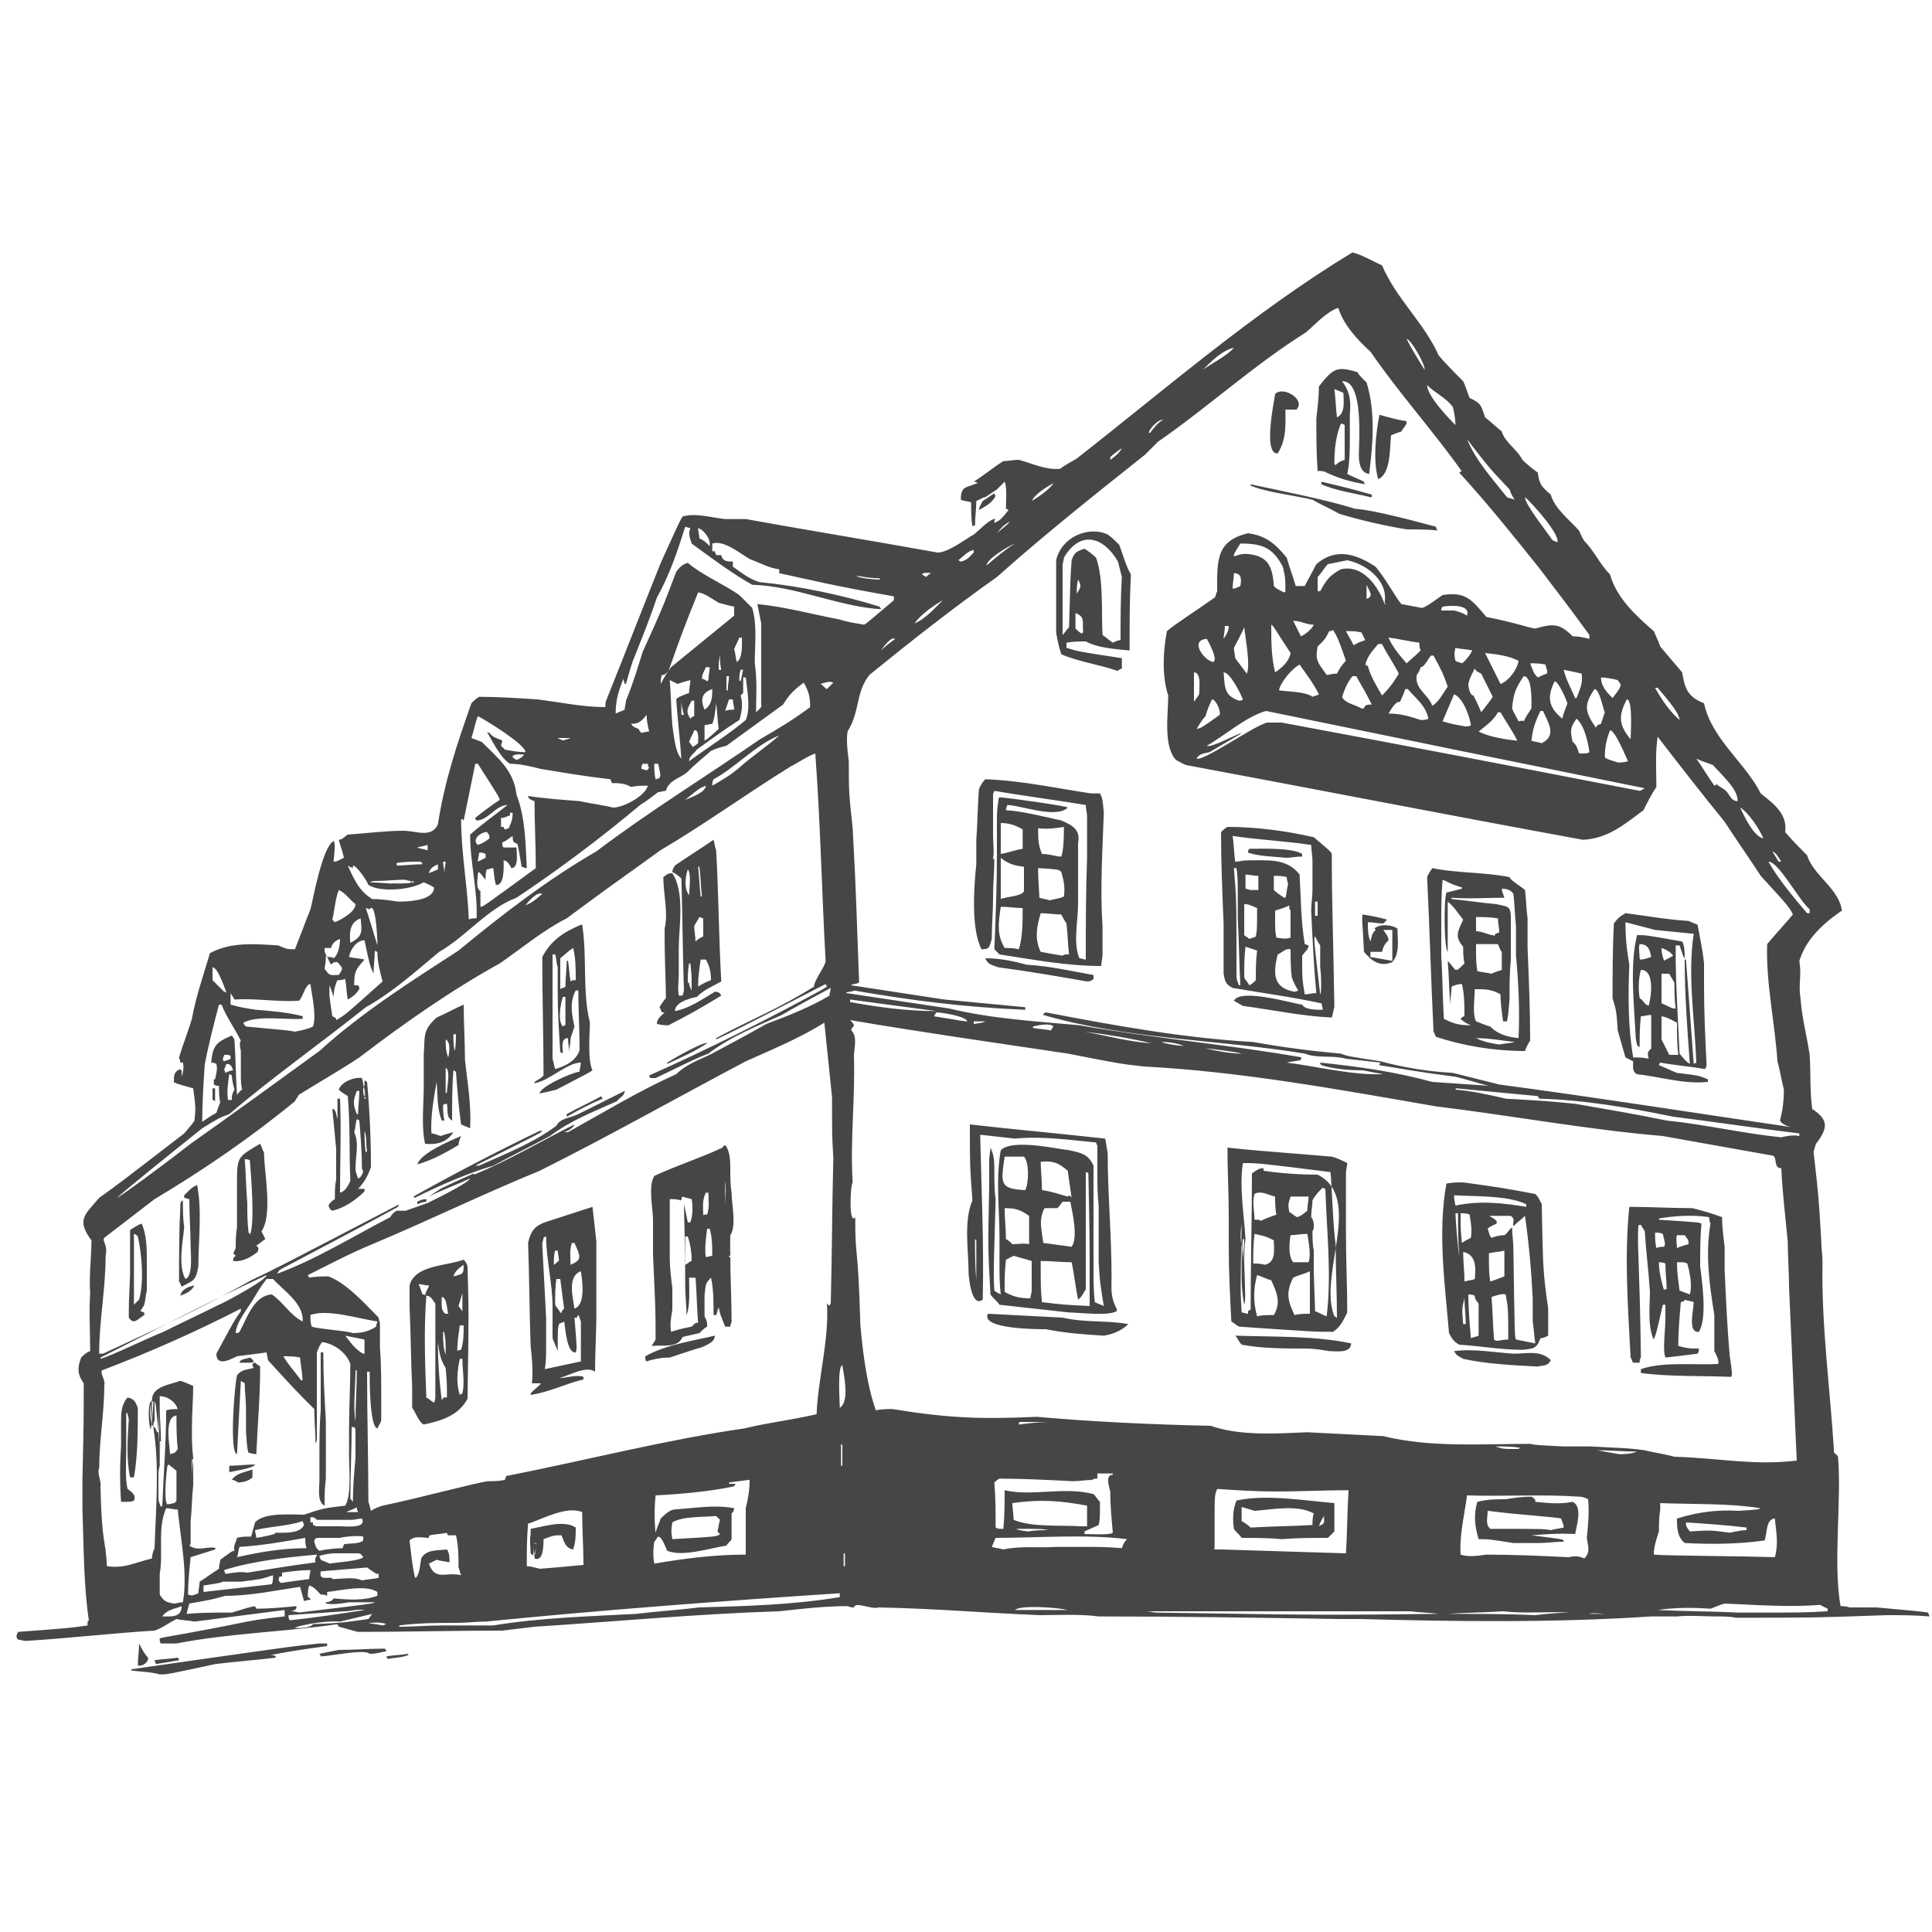 <?xml version="1.0" encoding="utf-8"?>
<!-- Generator: Adobe Illustrator 24.3.0, SVG Export Plug-In . SVG Version: 6.00 Build 0)  -->
<svg version="1.1" id="Layer_1" xmlns="http://www.w3.org/2000/svg" xmlns:xlink="http://www.w3.org/1999/xlink" x="0px" y="0px"
	 viewBox="0 0 150 150" style="enable-background:new 0 0 150 150;" xml:space="preserve">
<style type="text/css">
	.st0{fill-rule:evenodd;clip-rule:evenodd;fill:#474546;}
</style>
<g>
	<path class="st0" d="M12.4,130c-0.7-0.2-1.4-0.2-2.2-0.3c0-0.1,0-0.1,0-0.1c12.6-1.8,12.6-1.8,14.6-2c0.2,0,0.4,0,0.6,0
		c0,0.1,0,0.1,0,0.2c-1.5,0.2-2.9,0.4-4.4,0.7c0.1,0,0.3,0,0.4,0.1c0,0,0,0.1,0,0.1c-1.6,0.2-3.1,0.3-4.7,0.5
		C13,130,13,130,12.4,130L12.4,130z M10.7,129.3c0-0.6,0.1-1.1,0.1-1.7c0.2,0.4,0.4,0.8,0.7,1.1C11.5,129.2,10.9,129.4,10.7,129.3
		L10.7,129.3z M12.1,129.2c0-0.1-0.1-0.2-0.1-0.3c0.6-0.1,1.2-0.1,1.8-0.2c0,0,0.1,0.1,0.1,0.2C13.3,129,12.7,129.1,12.1,129.2
		L12.1,129.2z M30.1,128.8c0-0.1-0.1-0.1-0.1-0.2c0.6-0.1,1.1-0.1,1.7-0.2c0,0,0,0.1,0,0.1C31.2,128.7,30.6,128.7,30.1,128.8
		L30.1,128.8z M24.9,128.6c0-0.1-0.1-0.2-0.1-0.2c0.5-0.1,1-0.2,1.5-0.3c1.2,0,2.4-0.1,3.6-0.1c0,0.1,0.1,0.1,0.1,0.2
		c-0.6,0.1-0.7,0.2-1.3,0.2C28.3,128,25.6,128.6,24.9,128.6L24.9,128.6z M6.4,117.1c0-0.8,0-1.5,0-2.2c0.1-4.5,0.1-4.5,0.1-7.5
		c-0.5-0.7-0.5-1.2-0.2-2c0.2-0.2,0.4-0.4,0.7-0.5c0-1.6-0.1-3,0-4.5c-0.1-1.3,0.1-2.8,0.1-4.1c-1.2-1.6-0.5-2,0.6-3.3
		c1.4-1,1.4-1,6.6-5c0.6-0.7,0.6-0.7,0.8-1c0.1-1,0.1-1-0.1-2.5c-1.4-0.4-1.4-0.4-1.5-0.5c0-0.5,0-0.8,0.5-1c0,0,0,0.1,0.1,0.1
		c0,0.2,0,0.4,0,0.5c0.1-0.3,0.2-0.7,0.1-1.1c-0.1,0-0.1,0-0.2,0c0-0.2-0.1-0.3-0.1-0.4c0.3-1,0.7-2,1-3c0.3-1.7,0.9-3.4,1.4-5.1
		c1.7-0.9,3.5-0.7,5.3-0.6c0.7,0.3,0.7,0.3,1.3,0.3c0.4-1,0.8-2.1,1.2-3.1c0.2-0.7,0.9-4.8,1.8-5.3c0.2,0.2,0,1.3,0,1.6
		c0.2,0,0.2,0,0.8-0.3c-0.1-0.5-0.3-1-0.4-1.4c0.3,0,0.5-0.3,0.7-0.4c1.4-0.1,2.9-0.3,4.3-0.3c1,0,2.2,0.6,2.7-0.5
		c0.5-3.3,1.5-6.3,2.6-9.4c0.2-0.2,0.4-0.4,0.6-0.5c1.5,0,3,0.1,4.5,0.2c1.7,0.2,3.5,0.6,5.3,0.6c0-0.2,0-0.4,0.1-0.6
		c1.4-3.5,2.8-7.1,4.2-10.6c1.5-3.3,1.5-3.3,1.7-3.6c1-0.3,2.3,0.1,3.3,0.2c0.5,0,1,0,1.6,0c5,0.9,9.9,1.7,14.9,2.6
		c0.8,0,2.1-1,2.8-1.4c0.3-0.2,1.3-1.3,1.7-1.2c-0.1,0.1-0.1,0.1-0.1,0.3c0.5-0.2,0.7-0.5,1.1-1c-0.1-0.1-0.2-0.1-0.2-0.1
		c0-0.5,0.1-1.7-0.1-2.1c-0.2,0.2-0.4,0.4-0.6,0.6c-0.3,0.2-0.6,0.4-0.9,0.6c-0.1,0-0.1,0-0.7,0.3c0,0.6-0.1,1.3-0.1,1.9
		c-0.1,0-0.2,0-0.2,0.1c-0.1-0.6-0.1-1.2-0.1-1.9c-0.3-0.1-0.6-0.1-0.8-0.2c0-1.1,0.4-0.9,1.3-1.3c-0.1-0.1-0.2-0.1-0.3-0.1
		c0.8-0.5,1.5-1.1,2.3-1.6c0.4,0,0.8-0.1,1.2-0.1c1.1,0.3,2.1,0.8,3.2,0.7c0.4-0.3,0.8-0.5,1.3-0.8c6.9-5.4,13.8-11.4,21.4-16
		c0.8,0.2,1.6,0.7,2.3,1c1.1,2.6,3.3,4.5,4.4,7c0.6,0.7,1.2,1.3,1.9,2c0.2,0.4,0.3,0.8,0.5,1.3c0.9,0.4,0.9,0.6,1.2,1.5
		c0.4,0.3,0.8,0.7,1.3,1.1c0.2,0.8,1.2,1.4,1.6,2.2c0.4,0.4,0.8,0.7,1.2,1c0.1,0.9,0.3,1.1,1,1.7c0.3,1.1,1.5,2,2.2,2.8
		c0.1,0.2,0.2,0.5,0.4,0.8c0.8,0.8,1.2,1.8,2,2.6c0.5,1.8,2,3.2,3.4,4.4c0.4,0.9,0.4,0.9,0.5,1.2c0.6,0.7,1.1,1.3,1.7,2
		c0.2,1.2,0.4,1.9,1.7,2.4c0.6,2.8,3.2,4.6,4.4,7c1,0.8,2.1,1.6,1.9,3c0.5,0.6,1.1,1.2,1.7,1.8c0.5,1.6,2.5,2.6,2.7,4.3
		c-1.6,1.1-2.8,2.3-3.3,3.9c0.2,1.3-0.1,1.7,0.1,3c0.1,1.4,0.5,2.9,0.7,4.3c0.1,1.5,0,2.7,0.2,4.2c1.2,0.8,1.3,1.4,0.3,2.7
		c-0.1,0.2-0.1,0.4-0.2,0.6c0.4,3.5,0.4,3.5,0.6,6.9c0,0.6,0.1,1.1,0.1,1.7c-0.1,4.9,0.6,9.9,0.9,14.8c0.1,0.1,0.2,0.1,0.3,0.3
		c0.3,3.3-0.4,8.3,0.2,11.6c0.2,0,0.4,0,0.7,0.1c0.7,0,1.4,0,2.1,0c3.3,0.3,3.3,0.3,4,0.4c0,0.1,0.1,0.2,0.1,0.3
		c-1.1-0.1-2.2-0.1-3.3-0.1c-5.7,0.2-5.7,0.2-11.7,0.2c-0.5-0.1-1.1-0.1-1.6-0.1c-1,0-2-0.1-3,0c-0.7,0-1.4,0-2,0
		c-7.5,0.5-15.2,0.4-22.6,0.2c-0.5,0-1.1,0-1.6,0c-6.3-0.1-12.5-0.2-18.7-0.2c-1.5-0.2-3.1-0.1-4.6-0.1c-4.8-0.2-7.8-0.5-12.5-0.6
		c-0.5,0.2-1.8-0.5-1.9,0c-0.2,0-0.2,0-0.5-0.1c-1.8,0-3.5,0.2-5.3,0.4c-6.4,0.2-12.7,0.8-19,1.2c-0.8,0.1-1.7,0.2-2.5,0.3
		c-3.8,0-7.5,0.1-11.2,0.1c-0.5-0.1-1-0.3-1.5-0.4c0-0.1-0.1-0.1-0.1-0.2c-4.1,0.6-8.4,0.7-12.5,1.5c-0.4,0-0.8,0-1.2,0
		c-0.1-0.1-0.1-0.2-0.1-0.4c0.3-0.1,2.4-0.4,6.8-1.3c1-0.2,2-0.3,2.9-0.4c0-0.2,0-0.4,0-0.5c-2.3,0.3-4.7,0.6-7,0.9
		c-0.5-0.1-1-0.1-1.4-0.2c-0.6,0.3-1.1,0.7-1.7,0.9c-3.3,0.2-6.7,0.6-10,0.8c-0.2,0-0.4-0.1-0.6-0.1c-0.2-0.2-0.1-0.4,0-0.6
		c4-0.3,4-0.3,5.4-0.5c0-0.1,0-0.2,0-0.3c0,0,0.1-0.1,0.1-0.1C6.5,123.2,6.5,120.1,6.4,117.1L6.4,117.1z M22.9,126.4
		c-0.1-0.1,2.1-0.6,3.5-0.5c0.8-0.2,1.7-0.4,2.5-0.6c-0.1,0.1-0.2,0.3-0.3,0.4c-2.1,0.3-2.1,0.3-4.3,0.4
		C24.1,126.4,23.3,126.4,22.9,126.4L22.9,126.4z M29.7,126.2c-0.4-0.1-0.7-0.1-1.1-0.2c0.4,0,0.9-0.1,1.4,0.1
		C29.9,126.1,29.8,126.2,29.7,126.2L29.7,126.2z M35.5,126c0.7,0,1.4-0.1,2.2-0.1c9.1-0.9,18.3-1.6,27.5-2.2c0,0.1,0,0.1,0,0.3
		c-3.6,0.6-7.3,0.7-10.9,0.8c-1.6,0.2-3.3,0.3-4.9,0.5c-3.7,0.2-7.5,0.3-11.1,0.9c-0.7,0-1.4,0-2,0c0,0-0.1,0-0.1,0
		c-0.7,0-1.3,0-1.9,0c-1.1,0-2.2,0.1-3.3,0.1c0-0.1,0-0.1,0-0.1C32.5,126,34,126,35.5,126L35.5,126z M22.5,125.8
		c-0.1-0.1-0.1-0.3-0.1-0.4c1.4-0.1,2.9-0.2,4.3-0.3c0.6,0,1.1-0.2,1.6-0.1C26.4,125.3,24.4,125.6,22.5,125.8L22.5,125.8z
		 M12.6,125.5c0.3-0.5,1-0.6,1.5-0.8C14.1,125.6,13.3,125.5,12.6,125.5L12.6,125.5z M14.5,125.3c0-0.1,0-0.1,0.2-0.8
		c1.7-0.3,1.7-0.3,2.8-0.6c1.9,0,3.8-0.4,5.8-0.7c0.1,0.4,0.2,0.7,0.3,1.1c0.1,0,0.3-0.1,0.5-0.1c0-0.1,0-0.1,0-0.1
		c-0.1,0-0.1-0.1-0.2-0.1c0-0.3,0-0.6,0.1-0.9c0.4,0.1,0.6,0.4,0.9,0.7c0.2,0,0.3,0,0.5,0.1c0-0.1,0-0.2,0-0.3c1-0.1,3-0.6,3.9,0
		c0,0.1,0,0.2,0,0.3c-1.1,0.4-2.3,0.3-3.4,0.2c-0.1,0.2-0.4,0.3-0.6,0.3c0,0,0,0.1,0,0.1c0.6,0.1,1.2,0,1.8-0.1c0.7,0,1.3,0,2,0
		c-0.1,0.1-0.1,0.1-5.9,0.8c-0.3-0.1-0.5-0.1-0.7-0.1c0.2,0,0.6-0.1,0.5-0.4c-1,0.1-2.1,0.2-3.1,0.2c0-0.1-0.1-0.1-0.1-0.2
		c-0.5,0.1-0.5,0.1-1.8,0.5C16.7,125.2,15.6,125.2,14.5,125.3L14.5,125.3z M137.6,125.2c-0.9,0-1.8,0-2.6,0
		c-2.1-0.1-4.3-0.1-6.3-0.2c1.4-0.2,2.7-0.2,4.1-0.1c0.3-0.1,0.7-0.3,1.1-0.4c2.4,0.1,5,0.3,7.4,0.1c0.2,0.1,0.4,0.2,0.6,0.3
		c0,0,0,0.1,0,0.2C140.4,125.2,139,125.2,137.6,125.2L137.6,125.2z M112.4,125.3c1.4-0.1,2.9-0.1,4.3-0.2c1.7,0.2,3.5,0,5.2,0.1
		c-0.9,0-1.8,0.1-2.7,0.2C117,125.3,114.7,125.3,112.4,125.3L112.4,125.3z M123.4,125.3c0.1-0.1,1.2,0,1.2,0
		C124.1,125.3,123.7,125.3,123.4,125.3L123.4,125.3z M107,125.1c0.8,0,1.7,0,2.5,0c0.7,0.1,1.5,0.1,2.2,0.2
		c-8.9,0.1-8.9,0.1-21.9-0.1c-0.3,0-0.5-0.1-0.8-0.1C95.6,125.1,95.6,125.1,107,125.1L107,125.1z M13.5,124.5
		c-0.6-0.1-0.8-0.2-1.1-0.7c0-0.6,0-1.1,0-1.6c0.3-1.7-0.2-3.5,0.5-5.1c0.3,0,0.6,0.1,0.9,0.1c0.2,2.2,0.8,4.9,0.4,7.2
		C13.9,124.4,13.7,124.5,13.5,124.5L13.5,124.5z M82.9,125c-1.4,0-2.7,0-4.1,0C79.2,124.6,82.1,124.8,82.9,125L82.9,125z
		 M14.8,119.8c0-0.6,0-1.1,0-1.7c0.1-0.9,0.1-1.9,0.2-2.8c0-0.7,0-1.4,0-2.1c-0.1-0.8-0.1-1.6-0.1-2.3c0-1.2,0.1-2.3,0.1-3.3
		c-0.7-0.3-0.7-0.3-1-0.4c-0.7,0.3-2.2,0.4-2.2,1.5c-0.2,0.2-0.2,1.7,0.1,2.1c0-0.2,0-0.3,0.1-0.5c0-0.5,0-1,0-1.5
		c0.1,0.2,0.1,0.2,0.3,2.4c-0.1,0-0.1,0-0.1,0c-0.1-0.2-0.1-0.4-0.3-0.4c0.5,3,0.2,6.3,0.1,9.4c-0.1,0.2-0.2,0.5-0.2,0.8
		c-1.3,0.3-2.1,0.8-3.5,0.6c-0.1-2.2-0.4-1.6-0.5-6.2c0.1-0.3-0.3-1.1-0.1-1.4c0-2.2,0.4-4.3,0.4-6.5c0.1-0.3-0.3-0.8-0.2-1.1
		c3.7-1.4,7.3-3,10.8-4.8c0,0.1,0,0.1,0,0.2c-0.5,0.7-0.5,0.7-1.9,3.3c0,1,1,0.5,1.6,0.2c0.8-0.1,1.6-0.2,2.3-0.3
		c0,0.2,0.1,0.4,0.1,0.6c2.1,2.3,2.1,2.3,3.6,3.8c0,0.9,0.1,1.8,0.1,2.7c0-0.1,0.1-0.2,0.1-0.3c0-0.6,0-1.2,0-1.8c0-1.7,0-3.4,0-5
		c0.2-0.5,0.2-0.5,0.4-0.8c0.9,0.1,1.9,0.8,2.2,1.7c0,1.7-0.1,3.3-0.1,5c0,0.7,0,1.3,0,2.1c0,1.1,0.2,3.1-0.3,3.9
		c-1.7,0.2-1.7,0.2-3.2,0.7c-1,0-3.1-0.2-3.8,0.6c-0.1,0.4-0.2,0.7-0.3,1.1c-0.4,0-0.8,0-1.1,0.1c-0.1,0.4-0.3,0.6-0.2,1
		c-0.2,0-0.4,0.2-1.1,0.7c0,0.2-0.1,0.4-0.1,0.7c-0.5,0.3-1,0.7-1.5,1c0,0.3-0.1,0.6-0.1,0.9c-0.5,0.2-0.5,0.2-0.8,0.1
		c0-1,0.1-1.9,0.2-2.9c0.6-0.2,1.3-0.4,1.9-0.6c0-0.1,0-0.1,0.1-0.1c-0.7-0.2-1.4,0.3-2.1-0.2C14.8,119.9,14.8,119.9,14.8,119.8
		L14.8,119.8z M17.3,122.8c0.5,0,0.9,0,1.4,0c1.6-0.2,1.6-0.2,2.5-0.5c0,0.2,0,0.5-0.1,0.7c-1.8,0.2-3.5,0.4-5.3,0.6
		c0-0.2,0-0.3,0-0.5C17.1,122.9,17.1,122.9,17.3,122.8L17.3,122.8z M21.8,122.9c-0.2-0.2-0.2-0.2-0.1-0.5c0,0,0.1,0,0.2,0
		c0-0.1,0-0.2,0-0.3c0.7-0.1,1.5-0.2,2.2-0.2c0,0.2-0.1,0.5-0.1,0.7C23.2,122.7,22.5,122.8,21.8,122.9L21.8,122.9z M28.1,122.7
		c-0.7-0.3-1.6-0.1-2.3-0.1c0-0.1-0.1-0.1-0.1-0.1c-0.6,0-0.9,0.1-0.8-0.5c1.2-0.1,2.4-0.2,3.6-0.3c0.7,0.5,0.7,0.5,0.9,0.5
		c0,0.1,0,0.2,0,0.3C29,122.6,28.6,122.6,28.1,122.7L28.1,122.7z M32.3,122.5c-0.1,0-0.1-0.1-0.1-0.1c-0.2-0.9-0.3-1.9-0.4-2.8
		c0.4-0.4,1-0.2,1.5-0.2c0-0.1,0-0.2,0.1-0.2c0.4-0.1,0.9-0.1,1.3-0.2c0,0.1,0,0.1,0.1,0.2c0.2,0,0.4,0,0.6,0
		c0.2,0.8,0.2,1.7,0.2,2.5c0.1,0.2,0.1,0.4,0.2,0.6c-1.2-0.3-2,0.5-2.5-0.9c0.2-0.1,0.4-0.2,0.6-0.3c0.3,0.1,0.6,0.1,1,0.2
		c0-0.4,0-0.7-0.2-1c-0.9,0.1-1.6,0-2,0.7C32.6,121.6,32.6,122.1,32.3,122.5L32.3,122.5z M128.8,118.9c0-0.6,0-1.1,0.1-1.7
		c0-0.2,0-0.4,0-0.5c2.5,0.1,5.3,0,7.8,0.4c-0.2,0.1-0.2,0.1-1.7,0.2c-1.7-0.1-3.2,0.1-4.8,0.6c0,0.7,0,1.4,0.6,1.9
		c2,0.1,4.1,0.1,6.2-0.2c0.2-0.5,0.1-1.7,0.8-1.7c0.1,1.1,0.3,1.9,0,3c-3.2-0.1-8.1-0.1-9.4-0.2
		C128.4,120.1,128.6,119.5,128.8,118.9L128.8,118.9z M65.5,121.6c0-0.3,0-0.7,0-1c0,0,0,0,0.1,0c0,0.3,0,0.6,0,1
		C65.6,121.6,65.6,121.6,65.5,121.6L65.5,121.6z M121.8,120.9c-2.1-0.1-4.3-0.2-6.4-0.2c-0.7,0.1-1.4,0.2-2,0
		c-0.1-1.5,0.3-3.1,0.5-4.6c2.9,0.1,5.8-0.1,8.7,0.1c0.3,0,0.5,0.1,0.7,0.2c0.1,0.9,0,2.1-0.1,3c0.1,0.7,0.3,1.1-0.2,1.6
		C122.6,120.8,122.2,120.8,121.8,120.9L121.8,120.9z M17.5,122.2c0-0.1-0.1-0.2-0.1-0.3c2.2-0.7,4.9-1,7.2-1.2
		c0,0.2-0.2,0.2-0.1,0.6c-2.2,0.3-2.8,0.4-5.3,0.8C18.7,122,18.1,122.1,17.5,122.2L17.5,122.2z M41.9,121.8c-0.4-0.1-0.7-0.2-1-0.2
		c0-1.1,0-2.2,0.1-3.3c1.2-0.4,3-1.4,4.2-0.9c0,1.4,0.1,2.7,0.1,4.1C43.2,121.7,43.2,121.7,41.9,121.8L41.9,121.8z M94.3,120.2
		c0-0.6,0-1.2,0-1.8c0-2.3,0-2.3,0.2-2.8c1.5,0.1,3,0.2,4.6,0.2c1.8,0,3.7-0.1,5.6-0.1c-0.1,1.6-0.1,3.3-0.2,4.9
		c-3.3-0.1-6.5-0.2-9.7-0.3C94.2,120.3,94.2,120.3,94.3,120.2L94.3,120.2z M50.8,121.4c-0.1-0.5-0.1-1.1,0-1.7
		c0.1-0.1,0.2-0.3,0.3-0.4c0.3,0,0.6,0.9,0.7,1.1c1.2,0.5,3.3-0.2,4.6-0.4c0.1-0.2,0.3-0.3,0.4-0.5c0-0.7,0-1.3,0-2
		c0.1-0.1,0.2-0.2,0.2-0.4c-1.5-0.3-3.1,0-4.7,0.1c-0.4,0.1-0.7,0.4-1,0.7c-0.1,0.3-0.3,0.7-0.4,1.1c-0.1-0.9-0.1-1.9,0-2.9
		c2-0.1,4.2-0.3,6.1-0.7c0-0.1,0.1-0.1,0.1-0.2c-0.2,0-0.4,0-0.5,0c0-0.1,0-0.1,0-0.1c1.5-0.2,1.5-0.2,1.6-0.2
		c0,0.7-0.1,1.4-0.3,2.2c0,1.2,0,2.4,0,3.6C55.5,120.7,53.1,121,50.8,121.4L50.8,121.4z M26,120.6c0.5,0,1.1,0,1.6,0
		c0.4,0,0.4,0,0.6,0.3c-0.3,0.3-2.1,0.4-2.6,0.5c-0.2-0.1-0.5-0.2-0.7-0.3c0-0.1-0.1-0.2-0.1-0.3C25.1,120.7,25.6,120.6,26,120.6
		L26,120.6z M41.5,120.8c0.1-0.3,0.1-0.6,0.2-0.9c-0.1-0.1-0.2-0.1-0.3-0.1C41.4,120.1,41.4,120.5,41.5,120.8
		c-0.2-0.1-0.2-0.1-0.3-0.2c0-0.5,0-1,0-1.6c0-0.1,0-0.2,0-0.3c1.1-0.2,2.6-0.7,3.5-0.1c0,0.6,0,1.1-0.2,1.7
		c-0.6-0.1-0.7-0.6-0.9-1.1c-0.6,0-0.6,0-1.4,0.3c0,0.4,0,1.8-0.7,1.5C41.5,121,41.5,120.9,41.5,120.8L41.5,120.8z M121.4,119.7
		c-0.7,0-1.3,0.1-1.9,0.1c-0.7,0-1.4,0-2,0c-1.9-0.3-1.9-0.3-2.7-0.3c-0.3-1-0.4-1.9-0.1-2.9c0.8-0.2,1.5-0.2,2.2-0.2
		c0.6-0.1,1.3-0.2,2-0.2c0.3,0.2,0.3,0.2,0.3,0.4c1,0.1,1.9,0.2,2.9,0c0.8,0.4,0.3,1.8,0.2,2.5c-0.4,0-1-0.1-3.4,0.1
		c2.4,0.3,2.4,0.3,2.5,0.4C121.4,119.6,121.4,119.7,121.4,119.7L121.4,119.7z M84.1,120.1c-0.7,0-1.4,0-2.1,0
		c-1.4,0.1-2.7-0.1-4.1,0.2c-0.3-0.1-0.6-0.1-0.9-0.2c0.1-0.2,0.2-0.5,0.3-0.7c3.3,0,7-0.3,10.2,0.1c-0.2,0.2-0.3,0.4-0.4,0.7
		C86,120.1,85,120.1,84.1,120.1L84.1,120.1z M41.4,120.8c0-0.3,0-0.7,0-1c0.1,0,0.2,0.1,0.3,0.1C41.6,120.2,41.6,120.5,41.4,120.8
		C41.5,120.8,41.4,120.8,41.4,120.8L41.4,120.8z M41.2,119.1c0,0.5,0,1,0,1.6C41.2,120.1,41.1,119.6,41.2,119.1
		C41.2,119.1,41.2,119.1,41.2,119.1L41.2,119.1z M18.4,120.9c0.1-0.2,0.1-0.6,0.2-0.8c1.7-0.1,3.4-0.4,5.1-0.7c0,0.3,0,0.5,0.1,0.8
		C21.9,120.2,20.2,120.5,18.4,120.9L18.4,120.9z M99.5,119.5c-1-0.1-2.1-0.1-3.1-0.1c-0.2-0.3-0.5-0.5-0.6-0.7
		c-0.1-0.7-0.1-1.5,0.2-2.2c2.3-0.5,5.2,0,7.6,0.2c0,0.7,0,1.5,0,2.2c-0.2,0.2-0.3,0.3-0.5,0.5C101.9,119.4,100.7,119.4,99.5,119.5
		L99.5,119.5z M134.3,119c-1.5-0.2-1.5-0.2-3.1-0.1c-0.3-0.4-0.3-0.4-0.3-0.7c1.5,0.1,3.1,0.2,4.7,0.4c0,0.1,0,0.1,0,0.2
		C135.2,118.8,134.8,118.9,134.3,119L134.3,119z M24.8,119.4c0.5,0,1.1,0,1.6,0c0.3-0.1,1.5-0.2,1.8-0.1c0,0.1,0,0.2,0,0.3
		c-0.3,0.3-1.1,0.2-1.5,0.3c0,0.1-0.1,0.2-0.1,0.3c-0.6,0-1.3,0.1-1.8,0.2c-0.3-0.2-0.3-0.4-0.4-0.7
		C24.4,119.4,24.6,119.4,24.8,119.4L24.8,119.4z M120.4,118.8c-0.6-0.1-0.6-0.1-4.7-0.1c-0.4-0.4-0.2-0.8-0.2-1.4
		c2.3,0.3,5.5,0.5,5.7,0.6c0.1,0.3,0.2,0.4,0.2,0.7C121,118.7,120.7,118.7,120.4,118.8L120.4,118.8z M83.3,115c0.5,0,1-0.1,1.5-0.1
		c0.1-0.1,0.2-0.1,0.4-0.1c0-0.1,0-0.3,0-0.4c0.4,0,0.8,0,1.2,0c0,0,0,0.1,0,0.1c-0.6,0-0.3,0.9-0.2,1.3c0,1.1,0.1,2.1,0.2,3.2
		c-0.2,0.2-1.8,0.1-2.2,0.1c0-0.1,0-0.1,0-0.2c0.4-0.2,0.7-0.3,1.1-0.5c0.1-0.5,0.1-0.5,0.1-1.8c-0.2-0.2-0.3-0.4-0.5-0.6
		c-2.3-0.6-4.8,0.2-6.9-0.3c0,1,0,2-0.1,3c-0.4,0-0.4,0-0.6-0.1c0-1.2,0-2.3-0.1-3.5c0.1-0.1,0.2-0.2,0.4-0.3
		C79.4,114.8,81.3,114.9,83.3,115L83.3,115z M52.2,119.5c-0.1-0.6-0.1-0.6,0-1.3c0.8-0.5,2.5-0.4,3.4-0.5c0.1,0.1,0.2,0.2,0.3,0.3
		c-0.1,0.3-0.1,0.6-0.2,0.9c0.1,0.1,0.1,0.1,0.2,0.2C55.7,119.3,55.7,119.3,52.2,119.5L52.2,119.5z M79.8,118.9
		c-0.7-0.1-0.7-0.1-0.9-0.2c2,0,2,0,2.5,0.1C80.9,118.8,80.4,118.8,79.8,118.9L79.8,118.9z M97.1,118.6c-0.2-0.2-0.5-0.4-0.7-0.5
		c0-0.4,0-0.8,0-1.1c0.3,0.1,0.7,0.2,1,0.3c1.4-0.1,3.3-0.5,4.6,0.2c-0.1,0.3-0.1,0.6-0.1,0.9C100.3,118.5,98.7,118.5,97.1,118.6
		L97.1,118.6z M102.4,118.5c0.1-0.3,0.2-0.5,0.4-0.8c0,0.2,0,0.3,0,0.5C102.7,118.4,102.5,118.4,102.4,118.5L102.4,118.5z
		 M83.9,118.5c-1.4-0.1-3.8,0.1-5.2-0.5c0-0.4-0.1-0.9-0.1-1.3c2.1-0.3,3.7-0.2,5.8,0.2c0,0.5,0,1,0,1.6
		C84.3,118.5,84.1,118.5,83.9,118.5L83.9,118.5z M19.9,119.4c0-0.2-0.1-0.4-0.1-0.6c1.2-0.3,2.5-0.3,3.7-0.7c0,0.1,0.1,0.2,0.1,0.3
		c-0.3,0.7-1.6,0.6-2.2,0.6c0,0-0.1,0.1-0.1,0.1C21,119.2,20.5,119.3,19.9,119.4L19.9,119.4z M26.4,118.5c-0.6,0-1.2,0-1.8,0
		c-0.1,0-0.2-0.1-0.3-0.1c0-0.1,0-0.1,0-0.2c-0.1,0-0.1,0-0.2,0c0-0.2,0-0.3,0-0.4c0.3,0,0.3,0,0.5,0.2c0.9,0,1.8,0,2.7,0
		c0.3,0,0.5-0.1,0.8-0.1C28.5,118.7,26.8,118.5,26.4,118.5L26.4,118.5z M26.9,117.4c0.1-0.1,0.8-0.3,0.8-0.4c0,0.1,0,0.2,0.1,0.4
		C27.5,117.4,27.2,117.4,26.9,117.4L26.9,117.4z M29.6,110.2c0-0.5,0-1,0-1.6c0-1.3,0-2.7-0.1-4c0-0.6,0-1.2,0-1.8
		c0-0.2-0.1-0.3-0.1-0.5c-1-1-2.5-2.7-3.9-3.2c-0.5,0-1,0-1.5,0.1c0-0.1-0.1-0.1-0.1-0.2c1.6-0.8,3.3-1.7,5-2.4
		c4.3-1.8,8.6-3.9,13-5.7c5.4-2.7,10.7-5.7,16-8.5c2-0.9,4.2-1.8,6.1-3c0.2,1.9,0.4,3.8,0.6,5.8c0,3,0,3,0.1,4.7
		c-0.1,3.8-0.1,7.5-0.2,11.3c0,0-0.1,0.1-0.1,0.2c-0.1-0.1-0.1-0.1-0.2-0.2c0.2,2.7-0.7,5.9-0.8,8.6c-2.2,0.5-3.5,0.6-5.6,1.1
		c-6.2,0.9-12.4,2.5-18.5,3.7c0,0.1-0.1,0.2-0.1,0.3c-0.5,0.1-0.8,0.1-1.3,0.1c-0.9,0.1-5.3,1.3-8.2,1.9c-0.3,0.1-0.6,0.2-0.9,0.4
		c-0.1-0.3-0.1-0.5-0.2-0.7c0-3.3-0.1-6.7-0.1-10.1c0,0,0.1,0,0.2,0c0,0.7,0,4.3,0.6,4.4C29.5,110.5,29.6,110.4,29.6,110.2
		L29.6,110.2z M24.8,115c0-0.6,0-1.1,0-1.7c0-1.3,0-2.6,0.1-3.8c0-0.8,0-1.6,0-2.3c0-0.7,0-1.5,0-2.2c0.1,0,0.1,0,0.2,0
		c0,1.8,0.1,3.6,0.2,5.3c0,1.5,0,3,0,4.5c-0.1,0.7-0.1,1.4-0.1,2.1C24.6,116.6,24.8,115.5,24.8,115L24.8,115z M12.3,116.4
		c0-0.6,0-1.1,0-1.7c0-0.3,0-0.6,0.1-0.9c0-0.6,0-1.2,0.1-1.8c0-0.9-0.1-1.9-0.1-2.8c0-0.3,0-0.5,0-0.8c0.6,0,1.2,0.4,1.4,1
		c-0.3,0-0.6,0-0.9,0.1c0,2.5-0.2,4.9-0.3,7.4c0,0-0.1,0.1-0.1,0.1C12.4,116.8,12.3,116.5,12.3,116.4L12.3,116.4z M27.6,111.1
		c0,0.7,0,1.4,0,2.1c-0.1,1.1-0.2,2.2-0.2,3.4c-0.1-0.1-0.1-0.2-0.2-0.2c0-1.9,0.1-3.7,0.1-5.6c0,0,0.1,0,0.2,0
		C27.6,110.9,27.6,111,27.6,111.1L27.6,111.1z M13,116.8c-0.3-0.2-0.1-2.4,0-3c0,0,0.1-0.1,0.1-0.1c0.2,0.2,0.4,0.3,0.6,0.5
		c0,0.7,0,1.5,0,2.3C13.6,116.7,13.6,116.7,13,116.8L13,116.8z M9.4,112.3c0-0.6,0-1.2,0-1.8c0-0.8,0-1.4,0.5-2
		c0.5,0.1,0.6,0.3,0.8,0.8c0,1.8,0,3.7-0.3,5.4c-0.1,0-0.2,0-0.3,0c-0.3-1.4-0.2-3-0.1-4.5c-0.1-0.5-0.1-0.5-0.2-0.5
		c0,0.1,0,0.1,0,0.2c0,0.9,0,1.9,0,2.8c0,0.9-0.1,2,0.1,2.9c0.3,0.2,0.7,0.5,0.5,0.9c-0.2,0.1-0.2,0.1-1,0.1
		C9.3,115.2,9.3,113.7,9.4,112.3L9.4,112.3z M123.5,112.3c-0.7,0-1.4,0-2.1,0c-2.1-0.1-2.1-0.1-2.6-0.2c-3.7,0-7.8,0.3-11.4-0.6
		c-2-0.1-3.9-0.2-5.9-0.3c-2.4,0.1-5.2,0.3-7.5-0.5c-4.5-0.1-9-0.3-13.5-0.7c-4.4,0.2-6.9,0.1-11.2-0.6c-0.4,0-0.9,0-1.3,0.1
		c-0.7-2-1-4.4-1.2-6.6c-0.2-6.9-0.4-4.8-0.4-8.4c-0.5,0.7-0.4-2.4-0.2-2.7c-0.2-3.4,0.2-6.4,0.1-9.8c0-0.6,0.3-1.5-0.2-2
		c0-0.4,0.5-0.2-0.1-0.8c5.9,1,10.9,1.7,16.9,2.6c4.1,0.8,4.1,0.8,5.9,1c7.6,0.4,15.2,1.8,22.7,3.1c5.8,0.7,11.7,1.8,17.6,2.3
		c2.8,0.5,5.6,1,8.4,1.5c0.6,0,0.1,1,0.8,1c0.1,2.1,0.3,3.5,0.5,5.7c0,1,0.1,2.4,0.1,3.5c0.2,4.7,0.4,8.8,0.6,13.5
		c-3.4,0.4-6-0.2-9.5-0.3c-0.7-0.2-1.5-0.3-2.3-0.5C126.4,112.4,125,112.4,123.5,112.3L123.5,112.3z M14.9,115.4c0-0.7,0-1.4,0-2.1
		c0,0,0,0,0.1,0C14.9,114,14.9,114.7,14.9,115.4L14.9,115.4z M18.5,115.1c-0.2-0.1-0.3-0.2-0.5-0.2c0.3-0.5,1-0.6,1.6-0.8
		c0,0.2,0,0.4,0,0.6C19.3,115,18.8,115.1,18.5,115.1L18.5,115.1z M125.7,112.9c-0.6-0.1-1.1-0.2-1.7-0.3c1,0,2.1,0.1,3.1,0.1
		C126.6,112.9,126.1,112.9,125.7,112.9L125.7,112.9z M65.3,113.8c0-0.6,0-1.2,0-1.7c0,0,0.1,0.1,0.1,0.1c0,0.5,0,1.1,0,1.6
		C65.4,113.8,65.3,113.8,65.3,113.8L65.3,113.8z M17.8,114.3c0-0.2,0-0.4,0-0.5c0.7,0,1.3-0.1,2-0.1C19.7,114,18.2,114.2,17.8,114.3
		L17.8,114.3z M117.7,112.5c-1,0-1,0-1.6-0.2c0.7,0,1.3,0,1.9,0.1C118,112.5,117.8,112.5,117.7,112.5L117.7,112.5z M12.4,113.7
		c0-0.6,0-1.2,0-1.8c0,0,0,0,0.1,0C12.4,112.6,12.4,113.1,12.4,113.7L12.4,113.7z M14.9,113.3c0-0.8,0-1.6,0-2.3
		C14.9,111.7,14.9,112.5,14.9,113.3C14.9,113.3,14.9,113.3,14.9,113.3L14.9,113.3z M13.2,112.9c0-0.6-0.5-2.9,0.5-3
		c0,0.8,0,1.7,0.1,2.6C13.6,112.8,13.6,112.8,13.2,112.9L13.2,112.9z M19.6,105.9c0.1-0.1,0.1-0.1,0.2-0.1c0.1,0.1,0.3,0.2,0.4,0.3
		c0,2.3-0.2,4.5-0.3,6.8c-0.2,0-0.5-0.1-0.6-0.1c-0.1-0.3-0.1-0.3-0.2-1.6c0-0.6,0-1.2,0-1.8c0-0.7-0.1-1.3-0.1-2
		c-0.1-0.1-0.2-0.1-0.3-0.2c-0.1,1.9-0.2,3.8-0.3,5.7c-0.6-0.1-0.2-5.3,0-6.1c0.1-0.2,0.3-0.3,0.5-0.4c0.3-0.1,0.5-0.1,0.8-0.2
		C19.6,106.1,19.6,105.9,19.6,105.9L19.6,105.9z M12.3,112c0-0.9,0-1.9,0-2.8C12.3,110.1,12.4,111.1,12.3,112
		C12.4,112,12.3,112,12.3,112L12.3,112z M79.1,110.6c0-0.1,0-0.2,0.1-0.2c0.7,0,1.5,0,2.3,0C80.7,110.4,79.9,110.5,79.1,110.6
		L79.1,110.6z M32,109.3c0-0.5,0-1.1,0-1.6c-0.1-2.1-0.1-4.1-0.2-6.2c0-0.6,0-1.1,0-1.7c0.4-1.6,2.9-1.5,4.2-2
		c0.2,0.2,0.3,0.4,0.3,0.6c0.1,3.5,0.1,3.5,0,10.2c-0.7,1.3-2,1.7-3.4,2C32.5,110.4,32.3,109.7,32,109.3L32,109.3z M11.7,108.8
		C11.7,108.8,11.7,108.8,11.7,108.8c0,0.6,0.1,1.1,0.1,1.7c0,0.1-0.1,0.3-0.1,0.5C11.5,110.5,11.5,109,11.7,108.8L11.7,108.8z
		 M27.6,110.4c-0.2-1.3,0-2.7,0-4c0,0,0.1,0,0.1,0C27.7,107.7,27.6,109.1,27.6,110.4L27.6,110.4z M11.8,108.8c0,0,0,0,0.1,0
		c0,0,0,0.1,0,0.2c0,0.5-0.1,0.9,0,1.5C11.8,109.9,11.8,109.3,11.8,108.8L11.8,108.8z M65.2,109.3c0-0.5-0.2-3.2,0.2-3.3
		C65.5,106.7,66,108.8,65.2,109.3L65.2,109.3z M33.7,108.9c-0.2-0.1-0.4-0.3-0.6-0.4c-0.1-2.5-0.2-5.3,0-7.9c0.4,0,0.5,0.4,0.7,0.6
		c0,2.4,0,4.8,0,7.2C33.8,108.5,33.8,108.7,33.7,108.9L33.7,108.9z M129.2,104.5c0-0.7,0.1-1.4,0.1-2.1c0-0.4,0-0.8,0-1.1
		c-0.1,0-0.1,0-0.2,0c-0.5,2.2-0.5,2.2-0.7,2.7c-0.5-1-0.3-2.7-0.3-3.7c-0.1-1.6-0.3-3.1-0.4-4.7c-0.1-0.2-0.2-0.3-0.3-0.5
		c-0.1,0-0.2,0-0.2,0.1c-0.1,1.5,0.1,2.8,0.2,10.2c-0.1,0.1-0.1,0.3-0.1,0.4c-0.2,0-0.3,0-0.5,0c-0.1-0.1-0.1-0.3-0.2-0.4
		c-0.2-3.9-0.5-7.8-0.1-11.7c1.6,0,3.3,0.1,4.9,0.1c0.8,0.2,1.5,0.4,2.3,0.7c0,0.7,0.1,1.5,0.2,2.3c0,0.6,0,1.2,0,1.8
		c0.1,2.2,0.2,4.5,0.4,6.7c0.2,1.4,0.2,1.4,0.1,1.6c-2.3-0.1-4.7,0-7-0.3c0-0.1,0-0.2,0-0.3c1.7-0.6,4.1-0.3,6-0.4
		c0.1-0.3-0.2-0.8-0.3-1c0-0.9,0-1.8,0-2.8c-0.4-2.5-0.7-4.7-0.3-7.1c-0.1-0.2-0.1-0.4-0.1-0.5c-1.3-0.2-2.7-0.1-3.9,0.1
		c0,0,0,0.1,0,0.1c3.1,0.2,3.1,0.2,3.3,0.3c-0.1,1.1-0.1,2.2-0.1,3.3c0.1,0.9,0.6,4-0.1,5.1c-0.9,0.1-0.4-1.7-0.4-2.3
		c-0.2-0.1-0.5-0.1-0.7-0.2c0,0.1,0,0.1-0.3,0.2c-0.1,1.1-0.2,2.3-0.2,3.4c0.8,0.2,0.8,0.2,1.6,0.2c0,0.2,0,0.2-0.1,0.4
		c-1.6,0.2-1.6,0.2-2.5,0.3C129.2,105.1,129.2,104.8,129.2,104.5L129.2,104.5z M34.3,108.7c-0.2-1.5-0.3-3-0.3-4.5
		c0.1,0.8,0.2,1.4,0.6,2c0.1,1.1,0.1,1.1,0.1,2.3c-0.1,0-0.2,0-0.3,0C34.4,108.6,34.4,108.6,34.3,108.7L34.3,108.7z M46.3,96.4
		c0,0.8,0,1.5,0,2.3c0,0,0,0.1,0,0.1c0,1.1,0,2.2,0,3.3c0,1.4-0.1,2.9-0.1,4.4c-0.7-0.5-2,0.3-2.8,0.5c0.5,0,1.4-0.3,1.9-0.1
		c0,0,0,0.1,0,0.2c-1.3,0.3-2.7,1-4.1,1.2c0-0.1,0-0.1,0-0.1c0.1-0.2,0.7-0.6,0.8-0.8c-0.2,0-0.5,0-0.7,0c0.1-1,0-2-0.1-2.9
		c-0.1-2.7-0.1-5.4-0.2-8c0.2-0.9,0.5-1.3,1.3-1.6c1.2-0.4,2.5-0.8,3.7-1.2C46.1,94.5,46.2,95.5,46.3,96.4L46.3,96.4z M35.7,108.3
		c-0.3-0.9-0.2-1.9,0-2.8c0.1,0,0.1,0,0.2,0c0,0.9,0.2,1.8,0,2.7C35.8,108.2,35.7,108.3,35.7,108.3L35.7,108.3z M119.4,106.1
		c-1.9-0.1-4-0.2-5.8-0.6c-0.3-0.2-0.5-0.2-0.7-0.6c1.5-0.2,3.1,0.1,4.6,0.2c1.1,0,2.1-0.3,2.9,0.5
		C120.2,106.1,119.7,106,119.4,106.1L119.4,106.1z M23.4,107.2c-0.5-0.7-1-1.2-1.4-1.9c0.4,0,0.9,0,1.3,0.1c0,0.3,0.1,0.6,0.2,1.8
		C23.5,107.1,23.5,107.1,23.4,107.2L23.4,107.2z M42.4,104.6c0-0.8,0-1.6,0-2.3c-0.1-1.9-0.2-3.8-0.3-5.7c0-0.2,0.1-0.3,0.1-0.5
		c0,0,0.1-0.1,0.2-0.1c0,1.7,0.5,3.7,0.5,5.4c0,0.8,0,1.6,0,2.5c0.1,0.3,0.3,0.7,0.4,1c0-1.7,0-1.7,0.1-2.1c0.1-0.1,0.3-0.1,0.4-0.2
		c0.1,0.5,0.2,2.5,0.9,2.4c0.1-0.3,0.1-0.3-0.1-2.7c0,0,0.1,0,0.2,0c0-0.1,0.1-0.2,0.1-0.2c0.1,0.1,0.1,0.3,0.2,0.5c0,1,0,2,0,3.1
		c-0.9,0.2-1.9,0.4-2.8,0.6C42.4,105.7,42.4,105.2,42.4,104.6L42.4,104.6z M120.2,101.6c0,0.7,0,1.4,0,2.1c-0.2,0.1-0.4,0.2-0.6,0.2
		c-0.3,0.8-0.5,0.8-1.4,0.9c-1.6,0-3.3-0.3-4.9-0.4c-0.4-0.2-0.6-0.5-0.8-0.9c-0.3-3.7-0.9-7.8-0.2-11.6c0.4-0.1,0.9-0.1,1.3-0.1
		c2.9,0.4,2.9,0.4,5.6,0.9c0.2,0.2,0.2,0.2,0.5,0.8C119.8,98.7,119.8,98.7,120.2,101.6L120.2,101.6z M103.2,104.9
		c-0.6-0.1-1.2-0.2-1.8-0.2c-1.7,0-3.4,0-5-0.3c-0.2-0.2-0.3-0.5-0.5-0.7c2.9,0.1,6.2,0,9,0.6C104.9,105.1,103.7,104.9,103.2,104.9
		L103.2,104.9z M50.2,105.7c-0.1-0.1-0.1-0.1-0.1-0.4c1.6-0.9,3.7-1.2,5.4-1.6c0,0.5-0.6,0.7-1,0.9c-0.7,0.2-0.7,0.2-2.5,0.8
		C51.4,105.4,50.8,105.5,50.2,105.7L50.2,105.7z M117.5,97c0-0.6-0.1-1.1-0.1-1.7c-0.2,0.1-0.3,0.4-0.6,0.6c-0.4,0-0.7,0.1-1,0.2
		c-0.2-0.2-0.2-0.5-0.3-0.7c0.2-0.2,0.5-0.3,0.7-0.4c0-0.1,0-0.1,0-0.2c-0.2-0.2-0.4-0.3-0.6-0.4c0.6,0,1.1,0,1.7,0
		c0.4,0.3,0.1,0.5,0.2,0.8c0.3-0.3,0.6-0.5,0.9-0.8c0.3,2.1,0.5,4.3,0.6,6.4c0,0.6,0,1.2,0,1.8c0.1,0.6,0.1,1.1,0.2,1.7
		c-0.5-0.1-1-0.2-1.5-0.3C117.6,103.8,117.6,103.8,117.5,97L117.5,97z M116.2,104.1c-0.1,0-0.2-0.1-0.2-0.1
		c-0.1-1.1-0.1-2.2-0.2-3.3c0.3-0.1,0.8-0.3,1.1-0.2c0.2,1.1,0.2,1.1,0.2,3.5C116.7,104,116.4,104.1,116.2,104.1L116.2,104.1z
		 M19.7,105.7c0,0-0.1,0.1-0.2,0.1c-0.3,0-0.6,0-0.9,0c0-0.3,0.6-0.3,0.8-0.4C19.6,105.5,19.7,105.7,19.7,105.7L19.7,105.7z
		 M114.8,101.2c0,0.6,0,1.2,0,1.9c0,0.2,0,0.4,0,0.6c-0.2,0.1-0.4,0.1-0.6,0.2c-0.1-1.2-0.2-2.3-0.2-3.4c0.1,0,0.3,0,0.5,0.1
		C114.5,100.8,114.6,101,114.8,101.2L114.8,101.2z M34.6,105.2c-0.2-0.6-0.2-1.1-0.2-1.8c0,0,0.1,0,0.1,0.1
		C34.6,104.1,34.6,104.1,34.6,105.2L34.6,105.2z M28.2,105.1c-0.6-0.3-1-0.9-1.4-1.4c0.5,0.1,1,0.2,1.5,0.3c0,0.3,0,0.7,0,1.1
		C28.2,105.1,28.2,105.1,28.2,105.1L28.2,105.1z M7.8,105.5c0-0.1,0-0.1,0-0.1c4.2-2.1,8.5-4.4,12.9-6.4c0,0.4-3.6,2.3-3.7,2.3
		c-1.4,0.7-2.9,1.4-4.3,2.1C11.2,104,8.8,105.2,7.8,105.5L7.8,105.5z M35.5,104.9c0-0.6,0.1-1.3,0.2-2c0.1,0,0.2,0,0.3,0
		c0,0.6,0,1.3-0.2,1.9C35.6,104.8,35.5,104.9,35.5,104.9L35.5,104.9z M95.4,96.8c0-0.8,0-1.6,0-2.4c0-1.8-0.1-3.5-0.1-5.3
		c1.9,0.2,1.9,0.2,8.1,0.7c0.4,0.1,0.8,0.3,1.2,0.5c0,0.2-0.1,0.5-0.1,0.8c0,0.6,0,1.1,0,1.7c0,0.2,0,0.4,0,0.6c0,0.8,0,1.6,0,2.4
		c0,2,0.1,4,0.1,6.1c-0.3,0.6-0.5,1.1-1.1,1.5c-1.5,0-1.5,0-7.3-0.4c-0.2-0.1-0.4-0.3-0.6-0.4C95.5,100.6,95.4,98.7,95.4,96.8
		L95.4,96.8z M50.7,97.4c0-0.9,0-1.8,0-2.7c0-0.9-0.4-2.6,0.1-3.4c1.7-0.8,3.6-1.4,5.3-2.2c0-0.1,0.1-0.1,0.2-0.2
		c0.4,0.5,0.4,1.3,0.4,1.9c0,0.6,0,1.2,0.1,1.8c0,0.9,0.4,2.6-0.1,3.3c0,0.5-0.1,1-0.1,1.6c0,0,0.1,0,0.1,0c0,1.7,0.1,3.4,0.1,5.1
		c0,0.1-0.1,0.2-0.1,0.4c-0.1,0-0.3,0-0.4,0c-0.4-1-0.4-1-0.5-1.5c-0.1,0.2-0.1,0.4-0.2,0.6c-0.1,0-0.1,0-0.2,0c0-0.9,0-2.1-0.2-2.9
		c-0.5,0.5-0.4,0.6-0.5,1.4c0,0.5,0,1,0,1.6c0.2,0.4,0.2,0.4,0.2,0.8c-0.2,0.1-0.4,0.3-0.6,0.5c-0.4,0.1-0.9,0.2-1.3,0.3
		c-0.4,0.9-1.5,0.6-2.4,0.7c0.1-0.2,0.2-0.3,0.3-0.5C50.9,101.8,50.9,101.8,50.7,97.4L50.7,97.4z M85.7,103.7
		c-1.6-0.1-3-0.2-4.5-0.5c-0.6,0-5.1,0-4.5-1.2c1.9,0.1,3.9,0.2,5.8,0.3c1.7,0.4,3.4,0.2,5.1,0.5C87.1,103.3,86.4,103.6,85.7,103.7
		L85.7,103.7z M55,81.8c0,0,0.1,0,0.1,0.1c-0.9,0.4-1.9,0.8-2.6,1.5c-2.9,1.3-5.7,3-8.4,4.5c-0.1,0-0.2,0-0.3,0
		c0.3-0.1,0.7-0.3,0.8-0.6c-2.6,1.3-5.1,2.8-7.8,3.9c0,0,0-0.1,0-0.1c-0.9,0.4-1.8,0.8-2.6,1.2c-0.9,0.6-0.9,0.6-0.9,0.6
		c1-0.5,2.1-0.9,3.2-1.4c-0.2,0.4-2.9,1.7-3.3,1.9c-0.6,0.2-1.1,0.4-1.7,0.6C31.3,94,31,94,30.8,94c-0.2,0.1-0.4,0.3-0.5,0.5
		c-2.9,1.5-5.8,3.3-8.8,4.4c0.1-0.1,0.1-0.2,0.2-0.3c3-1.6,6.1-3.2,9.2-4.9c0-0.1,0.1-0.2,0.1-0.2c-9.6,5-9.6,5-11.5,5.9
		c-3.7,2.1-7.6,3.9-11.5,5.7c-0.1,0-0.2,0-0.3,0c0-2.6,0.5-5,0.5-7.6c0.2-0.9-0.3-1.1-0.1-1.4c1.3-1,2.6-2,3.9-3
		c3.7-2.2,7.5-4.8,10.9-7.6c0.1-0.2,0.2-0.3,0.3-0.5c1.6-1,3.2-1.9,4.7-2.9c3.4-2.6,7.1-5.2,10.9-7.3c1.6-1.1,3.4-2.6,5.2-3.5
		c2.7-2,2.7-2,7.3-5.3c3.4-2,6.7-4.4,10.1-6.5c0.6-0.3,1.3-0.8,1.9-1c0.4,5.4,0.5,10.7,0.8,16.1c0,0.4-0.9,1.5-0.9,2
		c-2.7,1.7-4.8,2.5-7.6,4c0,0,0,0.1,0,0.1c1.3-0.6,1.3-0.6,8.5-4.3c0,0.1,0.1,0.1,0.1,0.2c-0.1,0.1-0.2,0.1-0.3,0.2
		c-4.4,2.4-9,4.7-13.5,6.7c0,0,0,0.1,0.1,0.2c0.2,0,0.3,0,0.4,0C52.4,83,53.7,82.3,55,81.8L55,81.8z M113.6,102.8
		c-0.1-1.2-0.1-1.2,0.1-2c0,0.6,0.1,1.3,0.1,2C113.6,102.8,113.6,102.8,113.6,102.8L113.6,102.8z M52.2,101.7c0-0.6,0-1.2,0-1.7
		c-0.1-0.8-0.2-1.6-0.2-2.3c0-1.5,0-3,0-4.6c0.4,0,0.5,0,0.9,0.1c0-0.1,0-0.2,0.1-0.3c0.2,0.1,0.4,0.1,0.7,0.2
		c0.1,0.6,0.1,1.2-0.1,1.8c-0.1,0-0.2,0-0.2,0c-0.1-0.5-0.2-1-0.3-1.4c0,0.6,0.1,2.9,0.1,6.3c0,0.8,0.1,1.5,0.1,2.3
		c0.3-0.7,0.2-2.1,0.2-2.9c0.2,0,0.3,0,0.5,0c0.1,1.2,0.1,2.3,0.2,3.5c-0.2,0-0.2,0-0.5,0.3c-0.5,0.1-1,0.2-1.6,0.4
		C52,102.8,52.1,102.3,52.2,101.7L52.2,101.7z M96.4,96.8c0,0.8,0,1.6,0,2.4c0,1.1,0.2,2.1,0.2,2.1c0.1-0.4,0.1-0.4,0-3.3
		c0-0.6,0-1.2,0.1-1.8c-0.1-1.8-0.5-4.1-0.2-5.9c1.2,0,1.2,0,6.8,0.7c0.1,0.9,0.2,4.4,0.4,5.6c0,1.9,0.1,3.8,0.1,5.7
		c-0.1,0-0.1-0.1-0.2-0.1c-1.3-3.2,2.3-9.2-1.3-11c-1.4,0-2.8-0.1-4.2-0.3c0-0.1,0-0.2,0-0.2c-0.4,0-0.6,0.2-0.9,0.4
		c0,3.5-0.1,7-0.1,10.6c-0.1,0-0.1,0-0.2,0.1c0,0.1,0,0.1,0,0.2c-0.2,0-0.3-0.1-0.5-0.1c-0.1-1.7-0.1-1.7,0-6.9
		C96.3,95.7,96.3,96.2,96.4,96.8L96.4,96.8z M102,98.8c0-0.6,0-1.1,0-1.7c-0.1-0.5-0.1-1-0.1-1.5c0.2-0.3,0.1-0.9-0.1-1.1
		c0-0.5,0.1-0.9,0.1-1.3c0.2-0.4,0.5-0.7,0.8-1c0,0,0.1,0.1,0.2,0.1c0.1,3.2,0.5,6.7,0.1,9.9c-0.3-0.1-0.6-0.3-0.9-0.4
		C102.1,101.6,102.1,101.6,102,98.8L102,98.8z M97.6,102.2c-0.3-1.1-0.3-2.1,0-3.2c0.4,0.1,0.7,0.3,1.1,0.4c0.4,0.9,0.8,1.7,0.2,2.7
		C98.4,102.1,98,102.1,97.6,102.2L97.6,102.2z M100.5,102.1c-0.5-1.1-0.7-1.7-0.1-2.9c0.4-0.2,0.9-0.3,1.3-0.5c0,1.1,0,2.2,0,3.3
		C101.3,102,100.9,102,100.5,102.1L100.5,102.1z M27.4,103.5c-0.6-0.2-2.6-0.3-3.2-0.5c-0.1-0.3-0.1-0.6-0.1-0.9
		c1.3-0.5,3.8,0.3,5.2,0.5c0,0.1-0.1,0.2-0.1,0.4C28.6,103.4,28,103.5,27.4,103.5L27.4,103.5z M18.3,103.5c0-0.8,1-2,1.4-2.7
		c0.3-0.5,0.6-1,1-1.5c0.2,0,0.3,0,0.5,0c0.8,0.9,2.4,1.9,2.3,3.3c-1-0.5-1.5-1.5-2.4-2.1c-1.4,0.1-1.9,1.8-2.5,2.9
		C18.5,103.5,18.4,103.5,18.3,103.5L18.3,103.5z M76.8,92.2c0-0.7,0-1.4,0-2.1c0-0.4,0.1-0.7,0.1-1c0.3,0.6,0.3,1.2,0.3,1.8
		c0,0.7,0,1.5,0,2.2c0,0,0.1,0,0.1,0c-0.1,4-0.2,5.6-0.1,7.1c0.1,0.1,0.3,0.2,0.5,0.3c-0.1-0.8-0.1-1.5-0.1-2.2c0-0.8,0-1.5,0-2.2
		c0-2.2-0.3-4.6,0.1-6.8c0.9-0.9,4.3-0.1,5.3,0c0.9,0.2,1.5,0.3,1.9,1.2c0,0.6,0,1.2,0,1.8c0,1.4,0,2.7,0,4.1c0,0.7,0,1.4,0,2.1
		c0,0.9,0,1.7,0.1,2.6c0.2,0.1,0.5,0.2,0.7,0.3c-0.3-1.8-0.3-1.8-0.4-3.4c0-1.5,0-2.9,0-4.4c-0.1-0.9-0.1-1.7-0.1-2.6
		c0-0.7,0-1.3,0-2c0-0.1-0.1-0.2-0.1-0.3c-2.1-0.2-4.2-0.5-6.3-0.3c-0.9-0.1-1.8-0.2-2.7-0.3c0.1,4.3,0.3,8.5,0.2,12.8
		c-0.9,0.7-1.1-1.9-1.1-2.1c0-1.7-0.4-4,0.3-5.6c-0.2-2.7-0.2-2.7-0.2-5.9c3.5,0.4,6.9,0.7,10.5,1.1c0.1,0.3,0.1,0.7,0.2,1.1
		c0,3.2,0.3,6.4,0.3,9.6c0,1-0.1,1.6,0.4,2.5c0,0.1,0,0.1,0,0.2c-0.7,0.4-2.9,0.1-3.7,0.1c-1.8-0.2-3.6-0.4-5.4-0.6
		c-0.2-0.3-0.5-0.5-0.7-0.8C76.7,96.9,76.7,96.9,76.8,92.2L76.8,92.2z M131.2,100.5c-0.3-0.1-0.5-0.2-0.8-0.3
		c-0.1-0.8-0.2-1.4-0.2-2.2c0.6,0,0.6,0,0.8,0.1C131.2,98.8,131.4,99.8,131.2,100.5L131.2,100.5z M84.3,95.5c0-0.8,0-1.5,0-2.3
		c0,0,0,0,0,0c0-0.6,0-1.2,0-1.8c0-0.1,0-0.3,0-0.4c0,0,0.1,0,0.2,0.1c0.1,4.8,0.1,4.8,0.1,10.3c-2-0.1-2-0.1-3.7-0.3
		c-0.1-1-0.1-1-0.1-3.2c0.8,0,1.6,0.1,2.4,0.1c0.2,0.9,0.3,1.9,0.5,2.9c0.3-0.2,0.4-0.5,0.6-0.8C84.3,98.5,84.3,97,84.3,95.5
		L84.3,95.5z M10.1,98.9c0-0.7,0-1.5,0-2.2c0-0.4,0-0.8,0-1.2c0.3-0.2,0.6-0.4,0.9-0.5c0.4,0.9,0.4,2,0.4,3c0,0.7,0,1.5,0,2.2
		c-0.1,0.4-0.1,0.7-0.2,1.1c-0.1,0.2-0.2,0.3-0.3,0.5c0.1,0,0.2,0.1,0.3,0.1c0,0,0,0.1,0,0.2c-0.5,0.3-0.8,0.8-1.2,0.2
		C10,101.2,10,101.2,10.1,98.9L10.1,98.9z M129.2,100.2c-0.2-0.7-0.4-1.4-0.4-2.2c0.1,0,0.3,0,0.5,0.1c0,0.7,0.1,1.4,0.1,2
		C129.2,100.1,129.2,100.1,129.2,100.2L129.2,100.2z M43.5,101.9c-0.1-0.2-0.3-0.4-0.4-0.6c0-0.7,0-1.4,0.1-2c0.1,0,0.2,0,0.3,0
		c0.1,0.8,0.2,1.6,0.3,2.3c-0.2,0.2-0.2,0.2-0.2,0.4C43.6,101.9,43.5,101.9,43.5,101.9L43.5,101.9z M34.6,102
		c-0.4-0.2-0.3-0.8-0.3-1.3c0.4,0,0.4,1,0.5,1.3C34.7,102,34.6,102,34.6,102L34.6,102z M80.1,97.9c0,0.8,0,1.5,0,2.3
		c0,0.2-0.1,0.4-0.1,0.6c-0.8,0-1.3-0.1-2-0.5c0-1.4,0-1.4,0.1-2.5c0.2-0.1,0.4-0.2,0.6-0.3C79.4,97.7,79.4,97.7,80.1,97.9
		L80.1,97.9z M35.9,101.8c-0.1-0.1-0.2-0.3-0.3-0.4c0.1-0.3,0.2-0.7,0.3-1C35.9,100.8,35.9,101.3,35.9,101.8L35.9,101.8z
		 M44.6,101.6c-0.1-0.8-0.6-2.5,0.5-2.9C45.2,99.4,45.5,101.3,44.6,101.6L44.6,101.6z M113.7,99.5c0-0.8-0.1-1.5-0.1-2.3
		c1,0.2,1,1.2,0.9,2.1C114.3,99.4,114,99.4,113.7,99.5L113.7,99.5z M115.7,99.5c-0.1-0.8-0.1-0.8-0.1-2.2c0.4-0.1,0.8-0.1,1.2-0.2
		c0,0.6,0,1.3,0,2C116,99.4,116,99.4,115.7,99.5L115.7,99.5z M10.4,98.1c0-0.5,0-1,0-1.6c0-0.3,0-0.5,0-0.7c0.1,0,0.2,0.1,0.3,0.2
		c0.3,1.3,0.5,3.5,0.1,4.9c-0.1,0.1-0.3,0.3-0.4,0.4C10.4,100.7,10.4,100.7,10.4,98.1L10.4,98.1z M32.8,100.5
		c-0.1-0.3-0.2-0.6-0.3-0.8c0.2,0,0.5,0.1,0.8,0.1c0,0.2-0.2,0.3-0.3,0.8C33,100.5,32.9,100.5,32.8,100.5L32.8,100.5z M75.8,99.4
		c-0.1-1.1-0.1-2.2-0.1-3.2c0,0,0.1,0.1,0.1,0.1C75.8,97.3,75.8,98.3,75.8,99.4L75.8,99.4z M14,100.6c0.1-0.5,0.6-0.7,1.1-0.8
		C14.8,100.3,14.5,100.4,14,100.6L14,100.6z M98.2,98.2c-0.3-0.1-0.6-0.1-0.9-0.1c0-0.8,0-1.5,0.1-2.3c0.9,0.2,0.9,0.2,1.5,0.5
		C98.9,97,99.1,98,98.2,98.2L98.2,98.2z M100.4,98c-0.4-0.5-0.3-1.5-0.2-2.1c0.4,0,0.8-0.1,1.3-0.1c0.1,0.6,0.3,1.6,0.1,2.2
		C101.2,98,100.8,98,100.4,98L100.4,98z M14.2,93.2c0,0.7,0,1.4,0.1,2.1c-0.1,1.1-0.5,3,0.1,4c0.6-0.2,0.4-2,0.4-2.5
		c0-1.2-0.1-2.4-0.1-3.7c-0.1,0-0.3-0.1-0.4-0.1c0-0.1,0-0.1,0-0.2c0.6-0.6,0.6-0.6,1-0.8c0.4,1.9,0.1,4.4,0.1,6.3
		c-0.2,1.2-0.4,1.1-1.3,1.6c-0.1-0.2-0.1-0.3-0.2-0.4c0-1.9,0-3.9,0.1-5.8C14,93.4,14,93.3,14.2,93.2L14.2,93.2z M96.6,96.2
		c0,0.6-0.1,1.2-0.1,1.8c0-0.6-0.1-1.2,0-1.8C96.5,96.2,96.6,96.2,96.6,96.2L96.6,96.2z M113.3,97.5c-0.1-0.4-0.3-2.9-0.3-3.3
		c0.1,0,0.1,0,0.2,0C113.2,95.3,113.2,96.4,113.3,97.5L113.3,97.5z M35.2,99.1c0.1-0.4,0.5-0.7,0.8-0.9C36,99,35.9,98.9,35.2,99.1
		L35.2,99.1z M130.2,96.9c0-0.3-0.1-0.7,0-1c0.2,0,0.4,0,0.6,0c0.3,0.4,0.3,0.4,0.3,0.7C130.7,96.7,130.4,96.8,130.2,96.9
		L130.2,96.9z M128.6,96.9c-0.1-0.4-0.1-0.8-0.1-1.2c0.2,0,0.4,0,0.6,0.1c0.2,0.8,0.2,0.8,0.1,1C129,96.8,128.8,96.8,128.6,96.9
		L128.6,96.9z M53.2,98.2c0-0.8,0-1.5,0-2.2c0.1,0,0.1,0,0.2,0c0.2,0.6,0.3,1.2,0.3,1.9C53.6,97.9,53.4,98.1,53.2,98.2L53.2,98.2z
		 M43,98.2c0-0.4,0-0.8,0.1-1.1c0.1,0,0.1,0,0.2,0c0,0.2,0.1,0.5,0.1,0.8C43.3,97.9,43.2,98.1,43,98.2L43,98.2z M44.3,98.2
		c0-0.6-0.1-1.1,0.1-1.7c0.1,0,0.1,0,0.2,0C45.1,97.6,45.2,97.8,44.3,98.2L44.3,98.2z M113.5,96.5c-0.1-1.1-0.1-1.1-0.1-2.3
		c0.3,0,0.5,0,0.7,0.1c0.1,0.6,0.2,1.2,0.1,1.8C114,96.2,113.8,96.3,113.5,96.5L113.5,96.5z M54.8,97.6c-0.1-0.7,0-1.4,0.1-2.2
		c0.1,0,0.1,0,0.2,0c0.2,0.7,0.2,1.3,0.2,2.1C55.2,97.5,54.9,97.6,54.8,97.6L54.8,97.6z M56.7,96c0,0.5,0,1,0,1.6c0,0-0.1,0-0.1,0
		C56.6,97,56.7,96.5,56.7,96L56.7,96z M83.2,96.8c-0.7-0.1-1.5-0.2-2.2-0.3c-0.1-0.9-0.4-1.8,0.1-2.7c0.3,0,0.6,0,1,0
		c0.2-0.2,0.3-0.4,0.4-0.5c0.2,0,0.4,0,0.6,0C83.3,94.3,83.7,96.1,83.2,96.8L83.2,96.8z M18.3,96.9c0-0.5,0-1,0.1-1.6
		c0-0.4,0-0.8,0-1.2c0-0.8,0-1.6,0-2.4c0-1.9,0.1-1.9,1.8-2.9c0.1,0.2,0.2,0.5,0.3,0.7c0,1.5,0.7,4.8-0.2,6.1
		c0.1,0.2,0.2,0.4,0.3,0.6c-0.3,0.2-0.5,0.4-0.7,0.5c0.2,0.2,0.2,0.2,0.1,0.5c-0.5,0.4-1.2,0.8-1.9,0.7c0-0.3,0.1-0.3,0.2-0.4
		c-0.1-0.1-0.1-0.1-0.2-0.2C18.2,97.2,18.2,97.1,18.3,96.9L18.3,96.9z M78.6,96.6c-0.2-0.2-0.3-0.3-0.5-0.4c0-0.8-0.1-1.6-0.1-2.4
		c0.8,0,1.2,0.1,1.9,0.6c0,0.7,0,1.4,0,2.2C79.5,96.5,79,96.6,78.6,96.6L78.6,96.6z M97.9,94.8c-0.1-0.1-0.1-0.1-0.5-0.1
		c0-0.7-0.2-1.3,0-2c0.5-0.3,1.1,0.1,1.6,0.2c0,0.4,0,1,0.1,1.4C98.6,94.5,98.2,94.6,97.9,94.8L97.9,94.8z M100.7,94.5
		c-0.2-0.1-0.4-0.3-0.6-0.4c-0.1-0.6-0.1-0.6,0.1-1.2c0.4,0,0.9,0,1.4,0c0,0.3-0.1,0.7-0.1,1.1C101,94.4,101,94.4,100.7,94.5
		L100.7,94.5z M118.5,93.7c-1.8-0.3-3.6-0.5-5.5-0.1c-0.1-0.5-0.1-0.5-0.1-0.8c1.6,0.1,4.2,0,5.6,0.7
		C118.5,93.5,118.5,93.6,118.5,93.7L118.5,93.7z M19.3,95.7c-0.1-0.8-0.1-1.5-0.1-2.3c-0.1-1.1-0.1-2.2-0.2-3.4c0.1,0,0.3,0,0.4,0.1
		c0.1,1.3,0.4,4.9,0,5.8C19.5,95.8,19.4,95.8,19.3,95.7L19.3,95.7z M54.6,94.4c0-0.7-0.1-1.2,0.2-1.8c0.1,0,0.1,0,0.2,0
		c0,0.6,0.1,1.1-0.1,1.7C54.7,94.3,54.6,94.3,54.6,94.4L54.6,94.4z M56.3,93.7c0-0.7,0-1.4,0-2C56.4,92.3,56.3,93,56.3,93.7
		L56.3,93.7z M77.2,90.9c0,0.7,0,1.5,0.1,2.2c0,0-0.1,0-0.1,0C77.2,92.4,77.2,91.6,77.2,90.9L77.2,90.9z M82.9,92.9
		c-0.7-0.2-1.3-0.4-2-0.5c0-0.8-0.1-1.5-0.1-2.2c1-0.1,1.4,0.1,2.1,0.7c0.1,0.7,0.2,1.4,0.3,2.1C83.1,92.8,83,92.8,82.9,92.9
		L82.9,92.9z M26.1,91.6c0-0.8,0-1.6,0-2.4c-0.1-1.1-0.2-2.1-0.3-3.1c0.3,0,0.3,0.5,0.4,0.8c0-0.5,0-1,0-1.6c0,0,0.1,0,0.2,0
		c0.1,2.4,0,4.9,0,7.3c0.4-0.1,0.6-0.5,0.8-0.9c-0.1-2.2,0-4.4-0.2-6.6c-0.3-0.2-0.5-0.3-0.7-0.5c0.2-0.6,1.2-1,1.8-0.9
		c0.1,0.3,0.1,0.6,0.2,0.9c0,0.2,0,0.4,0,0.7c0,0,0.1,0,0.1,0c0-0.3-0.1-0.6-0.1-0.9c0-0.2,0-0.4,0-0.5c0,0,0.1,0,0.2,0.1
		c0.2,2.2,0.3,4.4,0.3,6.6c-0.2,0.6-0.5,1.2-1,1.7c0.2,0,0.3,0,0.5,0c0,0.1,0,0.1,0,0.2c-0.7,0.7-1.6,1.3-2.5,1.5
		c-0.2-0.1-0.2-0.2-0.3-0.4c0.1-0.2,0.3-0.4,0.5-0.5C26,92.5,26,92,26.1,91.6L26.1,91.6z M79.6,92.4c-2-0.1-1.9-0.5-1.6-2.6
		c0.5,0,1,0,1.5,0C79.9,90.2,79.9,91.8,79.6,92.4L79.6,92.4z M32.4,93.5c0-0.1,0-0.1,0-0.2c0.2-0.1,0.4-0.2,0.7-0.2c0,0,0,0.1,0,0.2
		C32.9,93.3,32.6,93.4,32.4,93.5L32.4,93.5z M32.2,93c0,0-0.1-0.1-0.1-0.1c3.2-1.8,6.5-3.5,9.8-5.1c0.1,0,0.1,0,0.2,0
		c0,0.1,0,0.1-5.2,2.7c0.1,0,0.2,0,0.3,0c2-0.9,4.3-1.8,6-3.1c0.3-0.6,1.1-0.6,1.7-0.9c1.2-0.6,2.4-1.2,3.6-1.8
		c0,0.4-0.4,0.5-0.6,0.8c-1.8,0.8-3.6,1.5-5.2,2.7c-1.5,0.8-2.9,1.5-4.4,2.3C36.3,91.1,34.2,92,32.2,93L32.2,93z M9.1,93
		c0-0.1,4.1-3.4,6.6-5.4c1.3-0.8,1.3-0.8,2.1-1.1c3.4-2.9,7.1-5.5,10.6-8.3c2-1.1,3.9-2.8,5.7-4.3c2.1-1.2,3.8-3.4,6-4.2
		c3.3-2.2,6.5-4.6,9.6-7.2c0.5-0.3,1-0.7,1.4-1c0.2,0,0.4-0.1,0.6-0.1c0.2-0.8,1.1-1,1.6-1.4c0.6-0.6,1.2-1.1,1.9-1.7
		c0.4-0.2,0.8-0.3,1.2-0.4c1.5-1.1,2.9-2.1,4.4-3.2c0.5-0.8,0.8-1.1,1.6-1.7c0.4,0.7,0.5,1.1,0.5,1.9c-1.2,0.9-2.5,1.7-3.9,2.5
		c-4.2,2.9-8.6,5.6-12.7,8.7c-3.8,2.2-7.3,4.9-10.7,7.7c-3.7,2.4-7.5,4.8-10.8,7.8c-3.3,2.4-6.6,4.8-10,7.2
		C12.1,90.9,9.6,92.7,9.1,93L9.1,93z M27.8,91.5c-0.1-0.3-0.2-0.5-0.2-0.8c0-1,0.3-1.9-0.1-2.8c0.1-0.3,0.1-0.7,0.2-1
		c0,0,0.1,0,0.2,0.1c0.1,1.2,0.2,2.5,0.2,3.7c0,0.1,0.1,0.2,0.1,0.3C28,91.4,28,91.4,27.8,91.5L27.8,91.5z M138.3,88.3
		c-3-0.3-5.9-1-8.9-1.3c-2.4-0.5-4.8-0.9-7.1-1.3c-1.8-0.2-3.6-0.3-5.4-0.4c-1.3-0.3-2.6-0.6-3.9-0.7c0,0,0-0.1,0.1-0.1
		c2.1,0.2,4.1,0.4,6.3,0.6c0,0.1,0.1,0.1,0.1,0.2c3.5,0.1,7,0.7,10.4,1.4c3.2,0.4,6.5,0.9,9.8,1.3c0,0.1,0,0.1,0,0.2
		C139.2,88.1,138.7,88.2,138.3,88.3L138.3,88.3z M32.4,90.4c0.3-0.9,2.5-1.8,3.4-2.2c-0.1,0.2-0.2,0.5-0.2,0.7
		C34.6,89.5,33.5,90.1,32.4,90.4L32.4,90.4z M139,87.5c-7.5-1.1-15.1-2.3-22.6-3.3c-1.2-0.3-2.4-0.6-3.6-0.9
		c-1.8-0.1-3.8-0.4-5.6-0.9c-2.6-0.4-2.6-0.4-3.1-0.6c-2.3-0.2-4.6-0.5-6.8-0.9c-5.4-0.3-10.9-1.3-16.1-2.3
		c-0.2,0.1-0.2,0.1-0.2,0.2c6.5,1.9,13.6,1.9,20.3,3c1,0.4,2.1,0.1,3.2,0.4c0.9,0.1,1.8,0.2,2.7,0.3c-0.1,0.1-0.1,0.1-0.1,0.2
		c1.9,0.3,2.8,0.5,5.9,0.9c0.9,0.2,1.7,0.5,2.6,0.7c-1.5-0.1-2.9-0.2-4.4-0.3c-2.9-0.8-5.8-1.2-8.7-1.5c0,0.1,0,0.1,0.1,0.2
		c0.9,0.3,2.2,0.4,3.2,0.4c0.5,0.1,1.1,0.2,1.6,0.3c-2.4,0.1-5.1-0.6-7.5-0.9c0.4-0.1,0.7-0.1,1.1-0.2c0-0.1,0-0.2,0.1-0.2
		c-5.7-1-11.6-1.5-17.3-2.5c-3.3-0.3-6.8-0.5-10.1-1.3c-2.7-0.4-5.3-0.8-8-1.2c-0.1-0.1,0.6-0.1,0.6-0.2c4.6,0.8,8.6,1.3,13.3,1.5
		c0-0.1,0-0.1,0-0.2c-2.1-0.2-4.2-0.4-6.3-0.6c-2.6-0.4-4.6-0.7-7.2-1.1c-0.1-0.1,0.7-0.1,0.6-0.3c-0.2-5-0.2-6.5-0.5-11.9
		c-0.3-2.8-0.3-2.8-0.3-5.2c-0.1-0.8-0.2-1.5-0.1-2.3c1-1.6,0.6-3,1.7-4.4c3.2-2.6,6.5-5.2,9.9-7.6c3.7-3.3,7.6-6.4,11.5-9.5
		c0.3-0.3,0.6-0.6,1-1c3.9-2.7,7.5-6,11.5-8.5c0.7-0.6,1.6-1.6,2.5-1.9c0.4,1.3,1.5,2.5,2.5,3.4c2.2,3.2,4.9,6.2,7.1,9.3
		c-0.1,0-0.1,0-0.2,0.1c2.2,2.4,4.2,4.9,6.2,7.4c1.3,1.7,2.6,3.4,3.9,5.2c0,0.1,0,0.2,0,0.3c-0.4-0.1-0.9-0.2-1.3-0.2
		c-1-1-1.5-1-2.9-0.6c-0.7-0.1-1.3-0.4-3.8-0.9c-1.1-1.3-1.6-2-3.4-1.7c-0.6,0.4-1.2,0.9-1.6,1c-0.5-0.1-1.1-0.2-1.6-0.3
		c-0.5-0.6-1.1-1.8-2-2.9c-1.5-1-3.1-1.5-4.6-0.2c-0.3,0.6-0.6,1.1-0.9,1.7c-0.2,0-0.5,0-0.7,0c-0.2-0.7-0.5-1.5-0.7-2.2
		c-0.9-1.1-1.6-1.7-3-1.9c-2.5,0.6-2.4,2.1-2.4,4.5c-0.1,0.2-0.1,0.4-0.2,0.5c-1.4,1-3,2-3.7,2.6c-0.3,1.5-0.4,3.5,0.1,5
		c0,1.5-0.4,3.9,0.6,5c0.2,0.1,0.5,0.3,0.8,0.4c10.2,1.9,20.4,3.9,30.8,5.8c1.9-0.1,3.1-1.1,4.7-2.3c0.3-0.6,0.6-1.2,1-1.8
		c0-1.3-0.1-2.6,0.1-3.9c1.7,2.2,3.4,4.4,5.2,6.6c0.9,1.4,1.9,2.8,2.8,4.2c2.2,2.4,2.2,2.4,2.5,3c-0.5,0.6-1.5,1.7-2,2.3
		c-0.1,3,0.6,6.1,0.8,9.1c0.2,0.7,0.3,1.4,0.5,2.2c0,0.9-0.1,1.6-0.3,2.4C138.4,87.4,139.1,87.5,139,87.5L139,87.5z M28.4,89.5
		c-0.1-0.5-0.1-1.6-0.1-1.7c0.2,0.5,0.1,1.1,0.2,1.6C28.4,89.4,28.4,89.5,28.4,89.5L28.4,89.5z M32.9,84.3c0-0.8,0-1.6,0-2.4
		c0.1-1.5-0.1-1.9,1-2.9c0.7-0.3,1.4-0.7,2.1-1c0,1.4,0.1,2.9,0.1,4.3c0.2,1.8,0.5,3.5,0.4,5.3c-0.2-0.1-0.5-0.2-0.7-0.3
		c-0.2-1.4-0.3-2.8-0.4-4.1c-0.1,0-0.1-0.1-0.2-0.1c-0.1,1.3-0.1,2.6-0.1,3.9c-0.5-0.3-0.3-0.8-0.4-1.3c-0.1,0-0.2,0-0.3,0.1
		c0,0.4,0,0.7,0.1,1.2c-0.1,0-0.2,0-0.2,0c-0.4-1-0.3-1.9-0.4-3c-0.2,1.1-0.5,2.8-0.4,4c0.2,0,0.4,0.1,0.7,0.2
		c0.3-0.1,0.6-0.2,1-0.3c-0.5,0.8-1.3,1-2.2,0.9C32.7,87.4,32.9,85.8,32.9,84.3L32.9,84.3z M44,86.7c0-0.1,0-0.1,0-0.2
		c0.9-0.5,1.8-0.9,2.7-1.4c0,0.1,0,0.1,0.1,0.2C45.8,85.7,44.9,86.2,44,86.7L44,86.7z M132.3,74.8c0,0.6,0,1.2,0,1.8
		c0,2,0.1,4.1,0.2,6.1c0,0.1-0.1,0.2-0.1,0.3c-1.2-0.2-2.4-0.3-3.5-0.5c0,0-0.1,0.1-0.1,0.2c0.5,0.2,0.9,0.4,1.4,0.6
		c1.7,0.2,1.7,0.2,2.4,0.5c0,0,0,0.1,0,0.2c-1.8,0.2-3.7-0.4-5.5-0.6c-0.4-0.2-0.3-0.6-0.3-1c-0.2-0.1-0.4-0.2-0.6-0.3
		c-0.2-0.7-0.4-1.4-0.6-2.1c-0.1-1.5-0.1-1.5-0.4-2.5c0-1.9,0-3.9,0.1-5.8c0.3-0.4,0.4-0.5,0.9-0.8c1.6,0.2,3.2,0.5,4.9,0.6
		c0.2,0.1,0.5,0.2,0.7,0.3C132,72.9,132.2,73.8,132.3,74.8L132.3,74.8z M18.7,81.6c0,0.6,0,1.2,0,1.8c0,0.4,0,0.8,0.1,1.2
		c-0.2,0.1-0.3,0.3-0.4,0.4c-0.1-1.5-0.1-2.9-0.2-4.3c-0.1-0.1-0.1-0.2-0.2-0.3c-1.2,0.5-1.5,0.8-1.6,2.1c0.1,0,0.2,0,0.4,0.1
		c0.1,0.4,0,0.7-0.1,1.2c0,0-0.1,0-0.1,0c0,0.1,0,0.2,0,0.4c0.2,0.1,0.2,0.1,0.4,0.1c0,0.4,0,0.9,0.1,1.3c-0.1,0.2-0.2,0.5-0.3,0.8
		c-0.4,0.2-0.8,0.5-1.1,0.7c0-1.5,0.1-3,0.2-4.5c0.3-1.5,0.7-3.1,1.1-4.6c0,0,0.1,0,0.2,0c0.4,1,1,1.8,1.5,2.8
		C18.6,80.9,18.6,81.2,18.7,81.6L18.7,81.6z M27.7,86.5c-0.3-0.8-0.3-1,0-1.8c0,0,0.1,0,0.2,0c0,0.6-0.1,1.2-0.1,1.8
		C27.7,86.5,27.7,86.5,27.7,86.5L27.7,86.5z M131.5,82.6c-0.2-2.7-0.4-5.4-0.6-8.1c0,0-0.1,0-0.1,0c0,2.7,0.2,5.4,0.4,8.1
		c-0.3-0.2-0.3-0.2-0.8-0.8c-0.3-6.1-0.3-6.1-0.3-8.4c0.1,0,0.1,0,0.3,0c0.3,0.9,0.3,0.9,0.4,1c0-0.4,0-1-0.2-1.3
		c-2.8-0.5-2.8-0.5-3.5-0.5c-0.6,2.4-0.2,5.7-0.1,8c0.1,0.6,0.1,0.6,0.3,0.7c0-0.8,0-1.6,0.1-2.4c0.3,0,0.5-0.1,0.8-0.1
		c0,0.9,0,1.7,0,2.6c-0.3,0.3-0.3,0.3-0.2,0.8c-0.4-0.1-0.8-0.1-1.2-0.1c-0.4-2.3-0.4-4.8-0.3-7.2c-0.2-1.1-0.3-2.1-0.3-3.3
		c0.8,0.2,1.5,0.4,2.3,0.6c1,0.1,2,0.2,3,0.3c-0.5,3.3,0.1,6.7,0.2,10.1C131.7,82.5,131.6,82.5,131.5,82.6L131.5,82.6z M41.9,84.9
		c0-0.5,2.4-1.6,3.1-1.7c0-0.2,0.1-0.5,0.1-0.7c-1.1,0-2.4,1.4-3.6,1.6c0-0.1,0-0.1,0-0.1c0.5-0.3,0.5-0.3,0.7-0.5
		c0-3.1-0.1-6.1-0.1-9.2c0.7-1.3,1.6-1.9,3-2.5c0,0,0.1,0,0.1,0c0.4,2.5,0,5.2,0.6,7.6c0,0.7-0.2,2.9,0.2,3.7
		c-0.3,0.2-0.3,0.2-2.8,1.5C42.8,84.7,42.4,84.8,41.9,84.9L41.9,84.9z M28.2,84.6c0-0.1,0-0.2,0.1-0.3c0,0.3,0,0.6,0.1,0.9
		c-0.1,0-0.1,0-0.1,0C28.2,85,28.2,84.8,28.2,84.6L28.2,84.6z M17.7,85.4c-0.1-0.7,0-1.3,0.1-2c0,0,0.1,0,0.2,0.1
		c0,0.3,0.1,0.7,0.2,1.1c-0.2,0.4-0.2,0.4-0.2,0.8C17.8,85.4,17.8,85.4,17.7,85.4L17.7,85.4z M34.6,84.9c0-0.7,0-1.3,0-2
		c0.4,0.2,0.1,1.5,0.1,1.9C34.7,84.8,34.6,84.9,34.6,84.9L34.6,84.9z M16.5,85.4c0-0.3,0-0.6,0-0.9c0.1,0,0.1,0,0.2,0
		c0,0.3,0,0.6,0,1C16.6,85.4,16.5,85.4,16.5,85.4L16.5,85.4z M129.6,81.9c-0.2-0.4-0.4-0.8-0.6-1.2c0-0.6,0-1.2,0-1.8
		c0.5,0.1,0.8,0.3,1.2,0.5c0,0.8,0,1.6,0.1,2.5C130,81.9,129.8,81.9,129.6,81.9L129.6,81.9z M118.6,71.3c0,0.8,0,1.5,0,2.3
		c0.1,2.4,0.2,4.8,0.2,7.2c-0.2,0.3-0.3,0.5-0.4,0.8c-2.4,0-4.8-0.4-6.9-1.1c-0.1-0.1-0.1-0.3-0.2-0.4c-0.2-4-0.3-8-0.5-12
		c0.1-0.3,0.3-0.5,0.4-0.7c1.9,0.4,4,0.3,6,0.7c0,0.2,1,0.8,1.2,1C118.5,69.9,118.5,70.6,118.6,71.3L118.6,71.3z M93.6,81.4
		c0.3,0,2.6,0.3,2.8,0.4C95.5,81.8,94.5,81.6,93.6,81.4L93.6,81.4z M116.4,81.1c-0.6-0.1-1.2-0.2-1.8-0.5c1,0,2.1,0.2,3,0.3
		C117.3,81,116.8,81,116.4,81.1L116.4,81.1z M43.3,75.1c0,0.6,0,1.3,0,1.9c0,1.6,0.1,3.1,0.2,4.7c0,0,0.1,0,0.2,0.1
		c0-0.4-0.2-1.2,0.4-1.2c0,0.4,0.1,0.8,0.1,1.1c0-0.4,0.1-0.7,0.1-1.1c0.1-0.3,0.2-0.6,0.3-0.9c-0.2-0.9-0.4-1.9,0.1-2.8
		c0,0,0.1,0,0.2,0c0,1.5,0.1,3.1,0.1,4.6c-0.2,0.8-1.1,1.3-1.9,1.5c-0.1-0.3-0.1-0.5-0.2-0.8c0-2.7,0-5.4,0-8.1c0.1,0,0.1,0,0.2,0
		C43.2,74.4,43.2,74.8,43.3,75.1L43.3,75.1z M51.8,82.6c0-0.1,0-0.1,0-0.1c0.3-0.2,2.9-1.7,3.1-1.5C54,81.6,52.9,82.1,51.8,82.6
		L51.8,82.6z M91.9,81.2c-0.5,0-1.6-0.2-1.7-0.3C90.8,80.9,91.4,81,91.9,81.2L91.9,81.2z M117.2,77.6c0-1.1,0-2.1,0.1-3.1
		c0-0.5,0-1,0-1.5c0-0.6,0-1.2,0-1.8c0-0.9-0.3-0.8-1.1-1c-1.2-0.1-2.4-0.3-3.5-0.4c0-0.1,0-0.1,0-0.1c1.4,0.1,2.7,0,4.1,0
		c-0.1-0.3-0.2-0.5-0.2-0.7c0.4,0,0.7,0.1,0.9,0.4c0.1,0.8,0.1,1.6,0.2,2.5c0,0.8,0,1.5,0,2.3c0.2,2.1,0.3,4.3,0.2,6.4
		c-0.9-0.1-1.6-0.3-2.2-0.9c-0.4-0.1-0.8-0.3-1.1-0.4c-0.3-0.6-0.1-1.8-0.1-2.5c0.8,0,1.3,0,2,0.4c0,0.7,0.1,1.4,0.2,2.1
		c0.1,0,0.2,0,0.3,0C117.1,78.8,117.1,78.8,117.2,77.6L117.2,77.6z M17.5,83.3c0-0.1-0.1-0.2-0.1-0.3c0.1-0.1,0.1-0.3,0.2-0.4
		c0.3,0,0.4,0.2,0.5,0.5C17.9,83.1,17.7,83.2,17.5,83.3L17.5,83.3z M84.2,80.1c1.7,0.2,3.5,0.5,5.2,0.9
		C87.7,80.9,85.9,80.4,84.2,80.1L84.2,80.1z M55.1,81.9c0,0-0.1-0.1-0.1-0.1c1.7-1.3,3.7-2.1,5.7-3c1.2-0.7,2.5-1.4,3.8-2.1
		c0,0.2-0.1,0.4-0.1,0.6c-1.5,0.9-3.3,1.6-4.9,2.2C58.1,80.3,56.6,81.1,55.1,81.9L55.1,81.9z M111.9,74.2c0-0.8,0-1.6,0-2.4
		c0-1.2,0-2.3,0.1-3.5c0.3,0.1,0.5,0.3,1.5,0.6c0,0,0,0.1,0,0.1c-0.4,0.1-0.8,0.2-1.2,0.3c-0.2,0.5-0.2,4.3,0.1,4.6
		c0-1.3,0-2.6,0-3.9c0.5,0.4,0.8,0.9,1.2,1.4c-0.4,0.9-0.7,1.3,0,2.1c0,0.4,0,0.8,0.1,1.3c-0.5,0.5-0.5,0.5-0.7,0.5
		c-0.2-0.2-0.4-0.5-0.6-0.7c0.1,1.1,0.1,2.2,0.2,3.4c0-0.5,0.1-1,0.1-1.4c0.2-0.1,0.5-0.2,0.8-0.2c0.2,0.8,0.2,1.6,0.2,2.5
		c-0.1,0-0.2,0.1-0.3,0.2c0.2,0.2,0.5,0.4,0.8,0.5c-0.9,0-1.3-0.1-2.1-0.5C112,77.4,112,75.8,111.9,74.2L111.9,74.2z M34.8,82.1
		c-0.2-0.5-0.2-0.9-0.2-1.4C35,80.9,34.9,81.7,34.8,82.1L34.8,82.1z M17.4,82.4c0,0-0.1-0.1-0.1-0.1c0-0.2,0.1-0.3,0.1-0.4
		c0.4,0,0.4,0,0.5,0.1c0,0.1,0,0.1,0,0.2C17.8,82.3,17.6,82.3,17.4,82.4L17.4,82.4z M35.3,81.6c-0.1-0.4-0.1-0.9-0.1-1.3
		c0,0,0.1,0,0.2,0C35.4,80.7,35.4,81.2,35.3,81.6L35.3,81.6z M81.8,79.7c-0.1,0.1-0.1,0.1-0.2,0.3c-0.5-0.1-1-0.1-1.4-0.2
		c0-0.1,0-0.1,0-0.1C80.6,79.6,81.5,79.4,81.8,79.7L81.8,79.7z M129.9,78.3c-0.3-0.1-0.6-0.3-0.9-0.4c0-0.8,0-1.6,0-2.3
		c0.2,0,0.4,0,0.6,0c0.1,0.2,0.3,0.5,0.4,0.7c0,0.6,0,1.3,0.1,2C130,78.3,129.9,78.3,129.9,78.3L129.9,78.3z M95,75.6
		c0-1.3,0-2.6,0-3.9c-0.1-2.4-0.2-4.8-0.2-7.1c0.1-0.1,0.3-0.3,0.5-0.4c2.2,0,4.5,0.3,6.7,0.8c1.3,1.1,1.3,1.1,1.4,1.3
		c0,4,0.1,5.6,0.2,11.9c-0.1,0.3-0.1,0.5-0.2,0.8c-2.3-0.1-4.6-0.6-6.9-0.9c-0.2-0.1-0.5-0.3-0.7-0.4c0.5-1,4.5,0.2,5.3,0.3
		c0.2,0.4,1.1,0.4,1.6,0.4c0-0.2-0.1-0.4-0.1-0.5c-2.3-0.5-4.6-0.8-6.9-1.2C95.1,76.4,95.1,76.1,95,75.6L95,75.6z M127.8,78
		c-0.2-0.2-0.3-0.4-0.5-0.5c-0.1-0.7-0.1-1.5,0.1-2.2c1.1,0,0.8,2.1,0.6,2.8C127.9,78,127.8,78,127.8,78L127.8,78z M75.6,79.3
		c0.3,0,0.6,0,0.9,0c-0.2,0.1-0.2,0.1-0.9,0.2C75.6,79.4,75.6,79.4,75.6,79.3L75.6,79.3z M72.7,78.6C72.7,78.5,72.7,78.5,72.7,78.6
		c0.4,0,2.3,0.3,2.4,0.7c-0.2,0-0.2,0-2.6-0.4C72.6,78.8,72.6,78.7,72.7,78.6L72.7,78.6z M52.7,73.6c0,0.7,0,1.3,0,2
		c0,0.6-0.1,1.1,0,1.7c0.1,0,0.2,0,0.3,0c0-0.1,0.1-0.3,0.1-0.4c-0.1-2.9-0.1-5.8-0.2-8.7c-0.2-0.2-0.5-0.4-0.7-0.5
		c0-0.2,0.1-0.3,0.2-0.5c1-0.7,2-1.3,3-2c0.1,0.3,0.1,0.6,0.2,0.8c0.2,3.4,0.2,6.8,0.4,10.2c-0.7,0.4-1.3,0.6-1.9,1.2
		c-0.5,0.1-1.7,0.4-1.7,1.1c1.1-0.2,2.1-0.9,3.1-1.5c0.3,0,0.4,0.1,0.5,0.3c-1.3,0.8-2.7,1.6-4.1,2.3c-0.4,0-0.4,0-0.9-0.1
		c0-0.4,0.3-0.6,0.6-0.9c-0.1,0-0.1,0-0.2,0c-0.1-0.1-0.1-0.3-0.2-0.4c0.2-0.3,0.3-0.5,0.5-0.7c0-1.5-0.1-2.4-0.1-5.4
		c0.3-1.2-0.1-2.7-0.1-4c0.3-0.2,0.3-0.3,0.7-0.3C53.2,69.3,52.7,72,52.7,73.6L52.7,73.6z M43.7,79.7c-0.4-0.4-0.2-1.7,0-2.3
		c0,0,0.1,0,0.2,0c0,0.7,0,1.5,0,2.2C43.9,79.6,43.8,79.6,43.7,79.7L43.7,79.7z M72.7,78.5C72.7,78.5,72.7,78.5,72.7,78.5
		c-2.3,0-4.5-0.3-6.7-0.7c0-0.1,0-0.1,0-0.2C68.2,77.9,70.4,78.2,72.7,78.5L72.7,78.5z M22.9,80.1c-0.5-0.1-0.5-0.1-3.8-0.4
		c-0.1-0.1-0.2-0.2-0.2-0.3c1.1-0.6,3.3-0.2,4.6-0.3c0-0.1,0-0.2,0-0.2c-1.1-0.3-2.4-0.4-3.6-0.5c-0.7-0.1-1.3-0.2-2-0.4
		c0-0.3,0-0.6,0-0.9c0.1,0.2,0.2,0.3,0.3,0.5c1.7-0.1,3.3,0.2,5,0.1c0.3-0.2,0.5-1.3,0.9-1.3c0.1,0.8,0.5,2.5,0.2,3.3
		C23.9,79.9,23.4,80,22.9,80.1L22.9,80.1z M101.9,66.8c0,0.8,0,1.5,0,2.3c0,0.5-0.1,1.1-0.1,1.6c0.1,2.1,0.2,4.3,0.4,6.4
		c-0.3,0-0.6,0.1-0.9,0.1c-0.2-1.2-0.2-1.2-0.2-3c0.2-0.3,0.5-0.5,0.5-0.8c-0.1,0-0.2-0.1-0.3-0.1c-0.3-1.8-0.3-3.6-0.4-5.4
		c-1-1.3-2.5-1.1-4.1-1.1c-0.3,0-0.6,0.1-0.9,0.1c-0.1-0.7-0.1-1.4-0.2-2c2,0.3,4.1,0.4,6.1,0.7C101.8,66,101.9,66.4,101.9,66.8
		L101.9,66.8z M102.5,73.4c0,0.6,0,1.1,0,1.7c0.1,0.7,0.1,2.1,0,2.1c-0.5-4.3-0.5-4.3-0.4-4.5C102.2,72.9,102.3,73.1,102.5,73.4
		L102.5,73.4z M100.5,77c-1.6-0.3-1.7-1.3-1.3-2.9c0.3-0.1,0.6-0.5,1-0.4c0,0.7,0,1.5,0.1,2.2c0.1,0.3,0.3,0.7,0.5,1
		C100.6,77,100.5,77,100.5,77L100.5,77z M26.1,79.2c0-0.2-0.1-0.2-0.3-0.3c-0.1-0.8-0.3-1.6-0.2-2.4c0.1,0.3,0.2,0.6,0.3,0.9
		c0-0.4,0.1-0.9,0.3-1.3c0.1,0,0.4,0,0.6-0.1c0.1,0.5,0.1,1.1,0.2,1.6c0.4-0.2,0.7-0.5,0.9-0.8c0-0.4-0.2-0.3-0.4-0.3
		c0-1.1,0.1-1.2,0.8-2c-0.4-0.1-0.8-0.1-1.2-0.2c0.1-0.6,0.6-1.3,1.2-1.3c0.4,1.9,0.4,1.9,0.7,2.6c0-0.6,0.1-1.2,0.1-1.8
		c0,0,0.1,0.1,0.2,0.1c0,0.8,0.2,1.5,0.4,2.3C26.8,78.8,26.8,78.8,26.1,79.2L26.1,79.2z M97,76.5c-0.1-0.2-0.3-0.4-0.4-0.6
		c0-0.8,0-1.6,0.1-2.4c0.3,0.1,0.6,0.2,0.9,0.3c-0.1,0.8-0.1,1.6-0.1,2.3C97.3,76.3,97.2,76.4,97,76.5L97,76.5z M96.1,69.4
		c0,0.6,0,1.2,0,1.9c0.1,1.7,0.1,3.4,0.2,5.2c-0.1,0-0.1,0-0.1,0c-0.1-0.2-0.2-0.5-0.2-0.7c0-6,0-6-0.2-8.4c0,0,0.1,0,0.2,0
		C96.1,68,96.1,68.7,96.1,69.4L96.1,69.4z M115.8,75.6c-0.4-0.1-0.7-0.1-1.1-0.2c-0.1-0.7-0.1-0.7-0.1-2.1c0.5,0,1.1,0,1.7,0
		c0.2,0.5,0.2,0.5,0.3,0.6c0,0.5,0,0.9,0,1.4C116.3,75.4,116,75.5,115.8,75.6L115.8,75.6z M84.4,76.2c-2.3-0.4-4.6-0.8-6.9-1.1
		c-0.5-0.2-0.8-0.2-1-0.7c1.1,0,2.1,0.2,3.2,0.5c1.8,0.1,3.5,0.5,5.2,0.8c0,0.1,0,0.2,0,0.3C84.7,76.2,84.5,76.2,84.4,76.2
		L84.4,76.2z M129.2,74.6c-0.1-0.3-0.2-0.6-0.2-1c0.3,0.1,0.7,0.3,0.9,0.6C129.6,74.4,129.3,74.5,129.2,74.6L129.2,74.6z M53.5,76.3
		c0-0.5,0-1,0-1.5c0,0,0.1,0,0.1,0c0.1,0.9,0.1,0.9,0.1,2.1C53.6,76.7,53.5,76.5,53.5,76.3L53.5,76.3z M127.4,74.5
		c-0.1,0-0.1-0.1-0.1-0.1c0-0.4-0.1-0.8,0-1.1c0.7,0,0.8,0.5,0.9,1C127.9,74.4,127.6,74.5,127.4,74.5L127.4,74.5z M108.1,74.7
		c-1,0.4-1.6-0.1-2.2-0.8c-0.1-2.2-0.2-2.6-0.1-2.9c0.6,0.1,1.2,0.2,1.9,0.4c-0.1,0.1-0.2,0.2-0.3,0.3c-0.4,0-0.8-0.1-1.2-0.1
		c0,0.6,0,1,0.2,1.5c0.1-0.4,0.1-0.6,0.4-0.9c0-0.1-0.1-0.1-0.1-0.1c0.4-0.4,1.4-0.3,1.8,0C108.5,73,108.7,74,108.1,74.7L108.1,74.7
		z M54.2,76.6c0-0.8,0.1-1.4,0.2-2.1c0.1,0,0.2,0,0.4,0c0.3,0.5,0.4,1,0.4,1.6C54.9,76.2,54.5,76.4,54.2,76.6L54.2,76.6z M43.5,76.8
		c0-0.8,0-1.6,0-2.4c0.7-0.6,0.7-0.6,1-0.8c0.2,0.8,0.2,1.6,0.2,2.5c-0.2,0-0.3,0-0.4,0.1c-0.1-0.5-0.1-1-0.2-1.6
		c-0.1,0-0.1,0-0.1,0c0,0.6-0.1,1.3-0.1,2C43.8,76.7,43.6,76.7,43.5,76.8L43.5,76.8z M108.1,74.6c-0.6-0.1-1.1-0.2-1.7-0.3
		c0-0.1,0-0.2,0-0.4c0.3,0,0.6,0,0.9,0c0.1-0.4,0.2-0.6,0.5-0.9c0-0.3-0.2-0.5-0.4-0.8c0.2,0,0.5,0,0.7,0
		C108.1,73.1,108.1,73.8,108.1,74.6L108.1,74.6z M53.5,74.8c0,0.5,0,1,0,1.5c0,0-0.1,0-0.1,0C53.4,75.8,53.4,75.3,53.5,74.8
		L53.5,74.8z M77.4,66.4c0-0.6,0-1.3,0-1.9c0-0.2,0-0.4,0-0.6c0-0.6,0-1.1,0.1-1.6c0-0.1,0-0.3,0.1-0.4c1.2,0.1,5.3,0.7,5.3,0.8
		c-0.9,0.9-3.7-0.2-4.7-0.2c0,0.1-0.1,0.2-0.1,0.4c1.4,0.1,2.9,0.5,4.3,0.8c0.9,0.4,1.5,0.7,1.3,1.8c0,1.6,0,3.1,0,4.7
		c0,1.3-0.4,3,0.1,4.2c0.2,0,0.3,0.1,0.5,0.1c0-2.6,0-5.2,0.1-7.9c0-1.1,0-2.2,0-3.2c0-0.3-0.1-0.6-0.1-0.9
		c-2.4-0.4-4.8-0.7-7.1-1.1c0,0.1-0.1,0.2-0.1,0.2c0,0.5,0,1.1,0,1.7c0,0.5,0,1.1,0,1.6c0,0.6,0,1.2,0,1.9c0,1,0,1.9,0,2.9
		c0,1.1-0.1,2.1-0.1,3.2c-0.2,0.7-0.2,0.8-0.8,0.8c-0.8-1.6-0.6-4.7-0.4-6.6c0-0.6,0-1.3,0-1.9c0.1-1.3,0.1-2.6,0.2-3.9
		c0.1-0.3,0.3-0.6,0.5-0.8c2.8,0.1,5.5,0.7,8.2,1.1c0.2,0,0.5,0,0.7,0c0.2,0.4,0.2,0.4,0.3,1.5c-0.1,2.9-0.3,5.9-0.1,8.8
		c0,0.7,0,1.5,0,2.2c0,0.3-0.1,0.6-0.1,0.9c-2.7,0-5.3-0.5-7.9-0.9c-0.1-0.1-0.3-0.3-0.4-0.4C77.3,71.3,77.4,68.8,77.4,66.4
		L77.4,66.4z M17.4,77c-0.3-0.3-0.6-0.6-0.9-0.9c0-0.3,0-0.7,0-1c0.4,0,0.9,1.5,1.1,2C17.5,77,17.5,77,17.4,77L17.4,77z M82.5,74.2
		c-0.6-0.1-1.2-0.2-1.7-0.3c-0.5-1-0.3-2,0-3c0.5,0,1.1,0.1,1.6,0.1c0.1,0.2,0.2,0.4,0.4,0.7c0.1,0.8,0.1,1.6,0.2,2.4
		C82.7,74.1,82.6,74.1,82.5,74.2L82.5,74.2z M25.3,74.1c0,0.1,0.1,0.1,0.1,0.2c0.1,0.2,0.2,0.4,0.3,0.6c0.2-0.2,0.2-0.2,0.5-0.2
		c0.4,0.5,0.5,0.4,0.1,1c-0.7,0-0.7,0.1-1.1-0.5C25.3,74.7,25.3,74.4,25.3,74.1L25.3,74.1z M115.8,72.6c-0.4-0.1-0.8-0.3-1.2-0.3
		c0-0.4,0-0.8,0-1.1c0.5,0,1.1,0,1.7,0.1c0,0.4,0.1,0.7,0.1,1.1c-0.1,0-0.2,0.1-0.3,0.1c0,0.1-0.1,0.1-0.1,0.2
		C116,72.6,115.9,72.6,115.8,72.6L115.8,72.6z M79.1,73.7c-0.4-0.1-0.8-0.1-1.1-0.1c-0.6-1-0.5-1.9-0.3-3.2c0.6,0,1.1,0.1,1.7,0.1
		C79.4,71.5,79.4,72.8,79.1,73.7L79.1,73.7z M100.2,70.7c0,0.7,0,1.4,0,2.1c-0.4,0.1-0.4,0.1-1.1,0C99,72.3,99,72.3,99,70.7
		c0.3-0.1,0.7-0.2,1.1-0.4C100.1,70.5,100.1,70.6,100.2,70.7L100.2,70.7z M97,72.9c-0.1-0.1-0.3-0.2-0.4-0.3c0-0.8,0-1.6,0-2.4
		c0.3,0,0.3,0,1,0.3c0,1.7,0,1.7-0.1,2.2C97.4,72.8,97.2,72.8,97,72.9L97,72.9z M140.3,70.9c-1.1-1.3-2.2-2.6-3-4
		c0.8,0,2.3,2.9,3.2,3.7c0,0.1,0,0.2,0,0.3C140.4,70.9,140.4,70.9,140.3,70.9L140.3,70.9z M25.4,74.3c-0.1-0.1-0.1-0.1-0.1-0.2
		c-0.1-0.2-0.1-0.2-0.1-0.5c0.2,0,0.3,0,0.5,0c0.1-0.4,0.4-0.6,0.7-0.7c0,0.4-0.1,1.2-0.5,1.5C25.8,74.3,25.6,74.3,25.4,74.3
		L25.4,74.3z M54,73.1c0-0.4-0.1-0.8-0.1-1.2c0.1-0.2,0.3-0.5,0.4-0.7c0.1,0,0.2,0.1,0.3,0.1c0,0.5,0,0.9,0,1.4
		C54.4,72.8,54.2,72.9,54,73.1L54,73.1z M102.1,71.1c0-0.4,0-0.8,0-1.1c0.1,0,0.1,0,0.2,0c0,0.4,0,0.7,0,1.1
		C102.2,71.1,102.1,71.1,102.1,71.1L102.1,71.1z M29.3,73.4c-0.3-1-0.6-2-0.9-2.9c0.1,0,0.2,0.1,0.3,0.1c0-0.1,0.1-0.1,0.2-0.1
		C29.2,70.8,29.3,72.7,29.3,73.4L29.3,73.4z M27.2,73.2c-0.1-0.9,0-1.6,0.8-1.9C28.1,72.3,28.2,72.7,27.2,73.2L27.2,73.2z
		 M99.7,69.7c-0.3-0.2-0.6-0.4-0.8-0.6c0-0.4,0-0.8,0-1.1c0.3,0,0.7,0,1,0.1c0,0.2,0.1,0.4,0.1,0.6c-0.1,0.3-0.1,0.7-0.2,1
		C99.8,69.7,99.7,69.7,99.7,69.7L99.7,69.7z M81.5,69.9c-0.3-0.1-0.5-0.1-0.8-0.2c-0.1-1.7-0.1-1.7-0.1-2.3c1.6,0.1,1.6,0.1,1.8,0.3
		c0.2,0.7,0.3,1.2,0.2,1.9C82.4,69.7,82.4,69.7,81.5,69.9L81.5,69.9z M36.4,71.4c-0.1-2.6-0.6-5.2-0.6-7.8c0.1,0,0.1,0,0.2,0.1
		c0.3-1.5,0.6-2.9,0.9-4.4c0,0,0.1,0,0.2,0c1.6,2.5,1.6,2.5,1.7,2.8c-0.6,0.4-1.3,0.9-1.9,1.4c0,0.1,0,0.1,0.1,0.2
		c0.9,0,1.5-1.2,2.4-1.2c-1,0.8-2,1.5-2.9,2.3c0,2.2,0.6,4.4,0.5,6.5C36.7,71.3,36.5,71.3,36.4,71.4L36.4,71.4z M77.7,69.8
		c0-1,0-2.1,0-3.2c0.6,0.5,1.1,0.6,1.8,0.7c0,0.6,0,1.2,0,1.9C79.3,69.6,78.2,69.6,77.7,69.8L77.7,69.8z M26,71.6
		c-0.1-0.1-0.1-0.1-0.2-0.2c0.2-0.8,0.2-1.5,0.5-2.3c0.5,0.2,0.9,0.8,1.3,1.1C27.6,70.8,26.5,71.4,26,71.6L26,71.6z M97.1,69.1
		c-0.1,0-0.3-0.1-0.4-0.1c0-0.4,0-0.8,0-1.1c0.3,0,0.6,0.1,1,0.1c0,0.4,0,0.7,0,1.1C97.5,69.1,97.3,69.1,97.1,69.1L97.1,69.1z
		 M77.1,69.6c0-1,0-1.9,0-2.9c0,0,0,0,0.1,0C77.2,67.7,77.1,68.6,77.1,69.6L77.1,69.6z M40.1,65.8c0-0.1,0-0.2,0-0.3
		c0.1,0,0.1,0,0.4,1.8c0.1,0,0.2,0.1,0.4,0.1c-0.1-1.9-0.1-3.9-0.8-5.7c-0.2-1.9-1.5-2.9-2.7-4.1c-0.3-0.1-0.5-0.2-0.8-0.3
		c0.2-0.6,0.3-1.2,0.5-1.7c0.6,0.3,3.7,2.2,3.7,2.8c-0.5,0-1.1-0.1-1.6-0.2c-0.1-0.1-0.2-0.2-0.3-0.3c0-0.1,0.1-0.3,0.1-0.4
		c-0.4-0.2-0.7-0.2-1-0.6c-0.1,0-0.2-0.1-0.2-0.1c0.4,0.7,1.1,2.1,1.8,2.5c0.8,0,1.6,0.2,2.4,0.4c1.8,0.3,3.6,0.6,5.4,0.8
		c0,0.1,0.1,0.2,0.1,0.3c0.5,0,1,0,1.5,0.3c0.4-0.1,0.9-0.1,1.3-0.1c-0.2,0.8-1.9,1.7-2.7,1.7c-0.8-0.2-1.7-0.3-2.6-0.5
		c-1.3-0.1-2.7-0.2-4-0.4c0,0.2,0.2,0.3,0.5,0.4c0,1.7,0.1,3.5,0.1,5.2c-4.1,3-4.1,3-4.3,3c0-0.4,0-0.8,0-1.2
		c-0.4-0.3-0.2-0.9-0.2-1.4c0,0,0.1-0.1,0.1-0.1c0.2,0.2,0.3,0.4,0.5,0.6c0-0.3,0-0.6,0.1-0.8c0.2,0,0.3-0.1,0.5-0.1
		c0.1,0.9,0.1,0.9,0.2,1.3c0.7,0.1,0.6-1.5,0.6-1.9c0.3,0,0.5,0.4,0.6,0.6C40.3,67.4,40.1,66.2,40.1,65.8L40.1,65.8z M137.6,66.1
		c0.3,0.1,0.5,0.5,0.7,0.8c-0.1,0-0.2,0-0.2,0C137.9,66.6,137.8,66.4,137.6,66.1L137.6,66.1z M40.8,70.3c0.2-0.3,0.9-1.1,1.3-0.9
		C41.4,70,41.4,70,40.8,70.3L40.8,70.3z M54.4,69.6c-0.1-0.8-0.1-1.5-0.2-2.3c0,0,0.1,0,0.1,0c0.1,0.7,0.1,1.5,0.2,2.3
		C54.5,69.6,54.4,69.6,54.4,69.6L54.4,69.6z M53.5,69.5c-0.4-0.5-0.3-1.4-0.1-2C53.7,67.8,53.5,69.2,53.5,69.5L53.5,69.5z M30.9,70
		c-0.7-0.1-1.3-0.2-2-0.2c-1-0.6-1.4-1.5-1.9-2.6c0.1,0.1,0.2,0.1,0.4,0.2c0-0.1,0-0.1,0-0.2c0.3,0,1.1,1.2,1.2,1.5
		c0.9,0.6,3.3,0.4,4.3-0.2c0.2,0.1,0.5,0.2,0.8,0.4C33.7,70,31.4,70,30.9,70L30.9,70z M99.9,66.6c-1-0.1-2.1-0.1-3-0.4
		c0-0.1,0-0.2,0.1-0.3c1,0,3.3-0.1,4.1,0.4c0,0,0,0.1,0,0.2C100.6,66.5,100.2,66.6,99.9,66.6L99.9,66.6z M135.1,62.7
		c0.6,0.3,1.6,1.8,1.8,2.4C136.1,64.9,135.4,63.3,135.1,62.7L135.1,62.7z M30.5,68.6c0.5-0.1,1-0.1,1.5-0.1c0,0,0-0.1,0-0.1
		c0.1,0,0.1,0.1,0.2,0.1C31.6,68.6,31,68.6,30.5,68.6L30.5,68.6z M29.2,68.4c0.7,0,1.5-0.1,2.2-0.1c0.1,0,0.3,0.1,0.5,0.1
		c0,0,0,0.1,0,0.1c-0.5,0-1,0-1.5,0.1c-1.5-0.1-1.5-0.1-1.7-0.1C28.9,68.4,29.1,68.4,29.2,68.4L29.2,68.4z M77.1,66.7
		c0-0.6,0-1.3,0-1.9C77.1,65.5,77.2,66.1,77.1,66.7C77.2,66.7,77.1,66.7,77.1,66.7L77.1,66.7z M82.2,66.5c-0.5-0.1-0.9-0.2-1.3-0.2
		c-0.3-0.7-0.3-1.2-0.3-2c0.7,0.1,1.4,0,2-0.1c0,0.7,0,1.7-0.2,2.3C82.3,66.5,82.2,66.5,82.2,66.5L82.2,66.5z M77.7,66.3
		c0-0.8,0-1.6,0-2.4c0.7,0,1.2,0.2,1.7,0.5c0,0.5,0,1,0,1.5C78.8,66,78.3,66.2,77.7,66.3L77.7,66.3z M33.3,67.8
		c0.1-0.4,0.3-0.5,0.7-0.7c0,0.1,0,0.3,0,0.4C33.8,67.6,33.5,67.7,33.3,67.8L33.3,67.8z M34.5,67.8c0-0.3-0.1-0.6-0.1-0.9
		c0,0,0.1,0,0.2,0C34.6,67.1,34.5,67.4,34.5,67.8L34.5,67.8z M32.8,67.1c-0.7,0-1.4,0.1-2,0.1c0-0.1,0-0.1,0-0.2
		c0.6-0.1,1.3-0.1,1.9-0.1C32.7,67,32.8,67,32.8,67.1L32.8,67.1z M37.1,66.9c0-0.2,0.1-0.5,0.1-0.7c0.3,0,0.3,0,0.5,0.1
		c0,0.1,0,0.2,0,0.3C37.5,66.7,37.3,66.8,37.1,66.9L37.1,66.9z M40.1,65.5c0,0.1,0,0.2,0,0.3c-0.3,0-0.6,0-1,0
		C39,65.7,39,65.7,39,65.4c0.3-0.1,0.5-0.3,0.8-0.5c0,0.2,0,0.3,0.1,0.5C40,65.4,40.1,65.5,40.1,65.5L40.1,65.5z M33.1,66
		c-0.2-0.1-0.5-0.1-0.7-0.2c0.3-0.1,0.5-0.1,0.8-0.2c0,0.1,0,0.3,0,0.4C33.2,66,33.1,66,33.1,66L33.1,66z M134.9,62.2
		c-0.5,0-0.6-0.5-0.9-0.8c-0.2-0.2-0.5-0.3-0.7-0.5c-0.1,0-0.1,0.1-0.2,0.1c-0.5-0.7-0.9-1.4-1.4-2.1c0.4,0.2,0.8,0.3,1.3,0.5
		C133.5,60,135,61.3,134.9,62.2L134.9,62.2z M37.1,65.6c-0.5-0.4,0.2-1,0.7-1c0.2,0.2,0.2,0.3,0.2,0.5
		C37.6,65.4,37.4,65.5,37.1,65.6L37.1,65.6z M127.3,61.4c-9.3-1.8-18.6-3.6-27.8-5.3c-0.4,0-0.8,0-1.1,0c-1,0.2-4.9,3-5.5,2.8
		c0.2-0.4,0.6-0.4,1-0.5c2.4-1.4,2.4-1.4,2.5-1.5C96,57,94,58.1,93.7,57.9c1.4-0.8,3.1-2.3,4.6-2.7c9.7,2,19.5,4,29.4,6
		C127.5,61.3,127.4,61.4,127.3,61.4L127.3,61.4z M39.2,64.4c-0.1-0.1-0.1-0.2-0.1-0.2c-0.1,0-0.2,0-0.2,0c0-0.2,0-0.4,0-0.7
		c0.2,0,0.2,0,0.7-0.2c0-0.1,0-0.1,0-0.2c0,0,0.1,0,0.2,0c0,0.6-0.1,0.7-0.3,1.2C39.4,64.3,39.3,64.4,39.2,64.4L39.2,64.4z
		 M53.2,62.1c1.1-0.9,1.1-0.9,1.6-1.1C54.8,61.5,53.7,61.9,53.2,62.1L53.2,62.1z M125.6,59.2c-0.2-0.1-0.8-0.2-1-0.4
		c0-0.8,0.1-1.3,0.4-2.1c0.4,0,1.2,2,1.4,2.4C126.1,59.2,125.8,59.2,125.6,59.2L125.6,59.2z M122.6,58.5c-0.1-0.3-0.2-0.7-0.5-0.9
		c-0.2-0.9-0.2-1.1,0.3-1.8c0.6,0.5,0.9,1.8,1,2.6C123.2,58.5,123.2,58.5,122.6,58.5L122.6,58.5z M55.3,61c0-0.2,0-0.3,0.1-0.5
		c1.7-0.9,3.3-2.7,5.1-3.4c-1,0.9-2.1,1.6-3.1,2.5C56.7,60.2,56,60.6,55.3,61L55.3,61z M50.9,60.5c-0.1-0.4-0.1-0.8-0.1-1.2
		c0.1,0,0.2,0,0.3,0c0.2,0.9,0.2,0.9,0.1,1.1C51,60.5,50.9,60.5,50.9,60.5L50.9,60.5z M119.7,57.7c-0.3-0.1-0.6-0.1-0.8-0.2
		c0.1-0.9,0.3-1.5,0.7-2.3c0,0,0.1,0,0.2,0C120.2,56.1,120.9,57.1,119.7,57.7L119.7,57.7z M126.6,57.4c-1-1.2-0.9-1.9-0.3-3.1
		C126.8,54.3,126.6,57,126.6,57.4L126.6,57.4z M117.7,57.5c-0.9-0.1-2.1-0.3-2.9-0.7c0.6-0.5,1.1-0.8,1.5-1.5c0.1,0,0.2,0,0.2,0
		c0.4,0.7,0.9,1.4,1.3,2.2C117.8,57.5,117.8,57.5,117.7,57.5L117.7,57.5z M50.2,59.8c-0.1,0-0.3-0.1-0.4-0.1c0-0.1,0-0.3,0.1-0.4
		c0.1,0,0.3,0,0.4,0c0,0.1,0,0.2,0.1,0.3C50.3,59.7,50.3,59.8,50.2,59.8L50.2,59.8z M123.9,56.5c-0.8-1.2-1-1.7-0.1-3
		c0.4,0,0.7,1.7,0.8,1.8c-0.1,0.3-0.2,0.6-0.3,0.9C124,56.3,124,56.3,123.9,56.5L123.9,56.5z M53.5,59.1c0-0.4,0.4-0.6,0.6-0.9
		c1.1-0.8,2.2-1.6,3.3-2.3c0.2-0.6,0.3-1.3,0.1-1.9c0.1-0.1,0.1-0.1,0.2-0.2c0-0.4,0-0.8,0-1.2c0,0,0.1,0,0.2,0
		c0.1,0.9,0.4,2.4,0,3.3C56.6,57,55,58,53.5,59.1L53.5,59.1z M130.4,55.9c-0.8-0.7-1.4-1.6-1.9-2.5c0,0,0.1,0,0.2,0
		C129.1,53.9,130.4,55.3,130.4,55.9L130.4,55.9z M52.9,58.9c-0.5-0.5-0.6-2-0.7-2.6c-0.1-1.2-0.1-2.3-0.2-3.5
		c0.2,0.1,0.4,0.2,0.6,0.3c0.3-0.1,0.6-0.2,1-0.3c0,0.3-0.1,0.6-0.1,1c-0.8,0.3-0.8,0.3-1,0.5C52.6,55.8,52.8,57.4,52.9,58.9
		L52.9,58.9z M113.8,56.4c-0.6-0.1-1.2-0.2-1.8-0.4c0.3-0.7,0.6-1.4,0.9-2.1c0.7,0.3,1.2,1.7,1.3,2.4
		C114.1,56.4,113.9,56.4,113.8,56.4L113.8,56.4z M117.9,56c-0.2-0.4-0.4-0.7-0.5-1c0.1-1.2,0.3-1.6,0.9-2.5c0.7,0,0.6,2.1,0.6,2.5
		c-0.2,0.3-0.4,0.6-0.6,1C118.2,55.9,118,56,117.9,56L117.9,56z M121.3,55.8c-1.1-0.9-1.2-1.7-0.6-2.9c0.3,0,0.9,1.4,1,1.7
		C121.6,54.9,121.4,55.3,121.3,55.8L121.3,55.8z M40.1,59c-0.8-0.4,0.2-0.5,0.6-0.4C40.5,58.8,40.4,58.9,40.1,59L40.1,59z
		 M92.9,56.6c0.2-0.3,0.4-0.7,0.7-1c0.1-0.4,0.3-0.9,0.5-1.3c0.3,0,0.7,0.9,0.6,1.2C93.3,56.5,93.3,56.5,92.9,56.6L92.9,56.6z
		 M110.3,55.9c-0.9-0.3-1.6-0.5-2.5-0.5c0.1-0.1,0.5-1,0.9-0.9c0.1-0.3,0.3-0.6,0.4-1c0.1,0,0.1,0,0.2,0c0.7,0.8,1.4,1.3,1.6,2.3
		C110.7,55.9,110.5,55.9,110.3,55.9L110.3,55.9z M53.8,58c-0.1-0.1-0.2-0.3-0.3-0.4c0.1-0.3,0.3-0.6,0.4-0.9c0.4-0.1,0.3,0.8,0.3,1
		C54.1,57.8,53.9,57.9,53.8,58L53.8,58z M115,55.3c-0.2-0.5-0.4-0.9-0.6-1.3c-0.3,0-0.4-0.7-0.4-0.9c0.1-0.4,0.1-0.4,0.5-1.2
		c0.1,0.2,0.1,0.2,0.5,0.4c0.3,0.6,0.6,1.2,0.9,1.8C115.7,54.4,115.7,54.4,115,55.3L115,55.3z M54.7,57.5c0-0.4,0-0.8,0-1.2
		c0.2,0,0.4-0.1,0.6-0.1c0.2-0.4,0.3-1.6,0.3-1.6c0.1,0.7,0.1,1.3,0.2,2C54.9,57.4,54.9,57.4,54.7,57.5L54.7,57.5z M43.7,57.5
		c-0.1-0.1-0.3-0.1-0.4-0.2c0.3,0,0.6,0,1,0C44.1,57.4,43.9,57.4,43.7,57.5L43.7,57.5z M111.2,54.8c-0.3-0.9-1.4-1.3-1.2-2.4
		c0.2-0.3,0.2-0.3,0.3-0.6c0.3,0,0.6-0.7,0.8-0.9c0,0,0.1,0,0.2,0c0.7,1.3,0.7,1.3,1.1,2.4C112,53.9,111.7,54.5,111.2,54.8
		L111.2,54.8z M125.2,54.2c-0.4-0.4-0.9-0.9-0.9-1.6c0.4,0,0.9,0.1,1.3,0.2c0.1,0.2,0.3,0.3,0.2,0.5
		C125.7,53.6,125.4,53.9,125.2,54.2L125.2,54.2z M105.7,55c-0.5-0.3-1.3-0.4-1.5-0.9c0.2-0.6,0.4-1.1,0.8-1.6c0.1,0,0.2,0,0.3,0
		c0.8,1.4,0.8,1.4,1.2,2.2c-0.2,0-0.4,0-0.5,0.1c-0.1,0.1-0.1,0.2-0.1,0.2C105.8,55,105.8,55,105.7,55L105.7,55z M122.3,54.2
		c-0.3-0.7-0.7-1.4-0.9-2.2c0.5,0.1,1,0.2,1.4,0.3c0.1,0.8-0.1,1.1-0.4,1.9C122.4,54.2,122.4,54.2,122.3,54.2L122.3,54.2z
		 M49.8,56.9c-0.1-0.1-0.2-0.2-0.2-0.3c-0.3-0.1-0.5-0.2-0.6-0.4c0.6,0,0.8-0.2,1.2-0.7c0,0.4,0.1,0.9,0.2,1.3
		C50.1,56.8,49.9,56.9,49.8,56.9L49.8,56.9z M96.2,54.4C95,54,95.1,53.3,95,52.2c0.5,0,1.3,1.6,1.5,2.1
		C96.4,54.4,96.3,54.4,96.2,54.4L96.2,54.4z M107.3,54c-0.4-0.7-0.9-1.5-1.1-2.3c-0.1,0-0.2-0.1-0.2-0.1c0.2-0.7,0.5-1,1-1.6
		c0.1,0,0.2,0,0.3,0c0.4,0.8,0.9,1.5,1.3,2.3C108.2,53,107.8,53.5,107.3,54L107.3,54z M92.7,54.5c0-0.8,0-1.5,0-2.3
		c0.6,0,0.4,1.3,0.4,1.7C93,54.1,92.8,54.3,92.7,54.5L92.7,54.5z M101.9,54.1c-0.5-0.4-1.9-0.4-2.6-0.5c0.1-0.6,1-1.7,1.6-2
		c0.5,0.7,1.1,1.5,1.5,2.3C102.3,54,102.1,54,101.9,54.1L101.9,54.1z M53.6,55.8c-0.4-0.6-0.2-0.8,0.1-1.4c0,0,0.1,0,0.2,0
		c0,0.4,0,0.8,0,1.2C53.8,55.6,53.7,55.7,53.6,55.8L53.6,55.8z M116.5,53.1c-0.4-0.8-0.8-1.6-1.2-2.4c0.9,0.1,1.8,0.2,2.6,0.6
		C117.8,52,117.1,52.9,116.5,53.1L116.5,53.1z M52.9,55.5c0-0.4,0-0.8,0-1.1c0,0.4,0.1,0.7,0.2,1.1C53,55.5,52.9,55.5,52.9,55.5
		L52.9,55.5z M58.7,55.3c0-1.2,0.1-2.5-0.1-3.8c0-1.4,0.2-3-0.2-4.3c-0.4-0.4-0.7-0.7-1-1c-1.3-0.9-2.8-1.5-4-2.5
		c-0.4,0.1-0.7,0.4-0.9,0.7c-1.1,2.9-1.1,2.9-2.6,6.2c-0.4,1.3-0.8,2.6-1.3,3.8c0,0.2-0.1,0.5-0.1,0.7c-0.2,0.1-0.5,0.2-0.7,0.3
		c0-1,0.2-1.7,0.6-2.7c0,0.1,0.1,0.3,0.1,0.4c0,0,0.1,0,0.1,0c0.2-0.7,0.4-1.5,0.7-2.2c0.6-1.5,1.2-3,1.7-4.5c1-1.8,1.6-3.6,2.2-5.5
		c0.1,0,0.3,0.1,0.4,0.1c-0.2,0.5,0,0.8,0.1,1.2c1.5,1.1,3.1,2.3,4.7,3.2c3.4,0.1,6.7,1.7,10,1.9c0-0.1-0.1-0.1-0.1-0.2
		c-2.9-0.9-6.2-1.6-9.3-1.9c-0.8-0.2-1.5-0.8-2.1-1.2c0-0.1,0-0.3,0-0.4c-0.4,0-0.8,0-0.9-0.5c-0.2,0-0.3,0-0.4,0
		c0-0.1-0.1-0.2-0.1-0.3c-0.1,0-0.2,0-0.2,0c0-0.2,0-0.4,0-0.6c0.9-0.3,2.2,0.8,2.9,1.2c0.8,0.3,1.5,0.7,2.3,0.8c0,0.1,0,0.2,0,0.3
		c2.3,0.5,4.3,1,8.9,1.8c0,0.1,0,0.2,0,0.3c-2,1.7-2,1.7-2.3,1.9c-0.6-0.1-1.3-0.2-1.9-0.4c-2.1-0.4-4.3-1-6.4-1.2
		c0.1,0.5,0.2,1,0.3,1.5c0,2.1,0,4.2,0,6.3C59.2,54.9,58.9,55.1,58.7,55.3L58.7,55.3z M119.4,52.6c-0.3-0.3-0.3-0.3-0.6-1.1
		c0.4,0,0.8,0,1.2,0.1c0,0.2,0.2,0.5,0.1,0.7C119.8,52.4,119.6,52.5,119.4,52.6L119.4,52.6z M56.3,55.2c0.1-0.3,0.2-0.6,0.3-0.9
		c0.1,0,0.2,0,0.3,0c0,0.3,0.1,0.5,0.1,0.8C56.8,55.1,56.5,55.1,56.3,55.2L56.3,55.2z M54.7,55.1c-0.3-0.7-0.3-1.3,0.6-1.6
		C55.3,54.1,55.3,54.7,54.7,55.1L54.7,55.1z M103,52.4c-0.7-1-0.9-1.1-0.7-2.2c0.6-0.6,0.6-0.6,0.9-1.2c0.1,0,0.2,0,0.3-0.1
		c0.4,0.7,0.4,0.7,1,2.4c-0.3,0.3-0.5,0.6-0.7,1C103.4,52.3,103.2,52.4,103,52.4L103,52.4z M96.8,52.3c-0.3-0.4-0.6-0.8-0.9-1.2
		c0-0.3-0.1-0.5-0.1-0.8c0.3-0.6,0.6-1.1,0.8-1.6C96.7,49.6,97.1,51.7,96.8,52.3L96.8,52.3z M99,52.2c-0.3-1.2-0.3-2.4-0.3-3.7
		c0.2,0.1,0.3,0.4,1.5,2.2C100.1,51.3,99.6,51.8,99,52.2L99,52.2z M113.5,51.5c-0.2-0.1-0.4-0.1-0.5-0.2c-0.1-0.4-0.1-0.6,0-1
		c0.4,0.1,0.9,0.1,1.3,0.2C114.2,50.8,113.7,51.4,113.5,51.5L113.5,51.5z M64.2,53.5c-0.2-0.1-0.3-0.3-0.5-0.4
		c0.7-0.2,0.7-0.2,1-0.1C64.5,53.2,64.3,53.4,64.2,53.5L64.2,53.5z M109.2,51.5c-0.6-0.7-1.1-1.3-1.4-2c0.8,0.1,1.6,0.3,2.4,0.4
		c0,0.2,0,0.4,0.1,0.6C110,50.8,110,50.8,109.2,51.5L109.2,51.5z M56.4,53.6c0-0.4,0-0.7,0-1.1c0.1,0,0.1,0,0.2,0
		c0,0.3-0.1,0.7-0.1,1.1C56.5,53.6,56.4,53.6,56.4,53.6L56.4,53.6z M86.8,52.1c-1.4-0.5-3-0.7-4.4-1.3c-0.2-0.6-0.3-1.1-0.4-1.7
		c0-1.9,0-3.7,0-5.6c0.4-1.8,2.5-2.7,4-2c0.3,0.2,0.6,0.5,0.9,0.8c0.3,0.8,0.5,1.6,0.9,2.3c-0.1,2-0.1,3.9-0.1,5.9
		c-1.1-0.1-2.5-0.2-3.4-0.7c-0.5,0-1,0-1.5,0.1c0,0.1,0,0.2,0,0.4c1,0.3,1,0.3,4.3,0.8c0,0.3,0,0.5,0,0.8C86.9,52,86.8,52,86.8,52.1
		L86.8,52.1z M94.2,51.4c-0.7-0.1-1.9-1.7-0.5-1.8C93.8,49.8,94.6,51.2,94.2,51.4L94.2,51.4z M57.4,52.9c0-0.3,0-0.6,0.1-0.9
		c0.1,0,0.1,0,0.2,0c-0.1,0.3-0.1,0.6-0.2,0.9C57.4,52.8,57.4,52.8,57.4,52.9L57.4,52.9z M51.3,53.1c0-0.3,0-0.5,0.1-0.7
		c0.2,0,0.2,0,0.5-0.3c1.1-3.1,1.1-3.1,2.3-6.1c0.4,0,1.1,0.5,1.6,0.8c0.4,0.1,0.7,0.2,1.2,0.3c0,0.3,0,0.5,0,0.7
		c-1.6,1.3-3.3,2.7-4.9,4C51.8,52.2,51.5,52.7,51.3,53.1L51.3,53.1z M54.9,52.9c-0.1-0.1-0.3-0.2-0.4-0.2c0-0.4,0.2-0.6,0.3-0.9
		c0.1,0,0.2,0,0.3,0c0,0.3-0.1,0.7-0.1,1C55,52.8,55,52.8,54.9,52.9L54.9,52.9z M105.1,50.1c-0.2-0.4-0.4-0.7-0.6-1.1
		c0.4,0,0.8,0,1.2,0.1c0.1,0.2,0.2,0.4,0.3,0.6C105.7,49.8,105.4,49.9,105.1,50.1L105.1,50.1z M55.8,52c0-0.4,0-0.7,0.1-1.1
		c0,0.4,0,0.7,0.1,1.1C55.9,52,55.9,52,55.8,52L55.8,52z M57.2,51.4c-0.1-0.4-0.1-0.7-0.2-1c0.1-0.3,0.3-0.6,0.4-0.9
		c0.1,0,0.1,0,0.2,0C57.6,49.9,57.7,51.1,57.2,51.4L57.2,51.4z M101,49.4c-0.2-0.4-0.4-0.8-0.6-1.2c0.6,0,1,0.3,1.6,0.3
		C101.9,48.8,101.3,49.3,101,49.4L101,49.4z M95,49.6c0-0.3,0.1-0.6,0.1-1c0.1,0,0.2,0,0.3,0C95.4,49,95.2,49.3,95,49.6L95,49.6z
		 M86.4,49.9c-0.3-0.2-0.5-0.4-0.8-0.6c-0.1-1.8,0.1-4.3-0.5-6c-0.3-0.3-0.6-0.5-0.9-0.7c-0.6,0.2-0.8,0.3-1,0.9
		C83.1,45,83.1,45,83,48.7c-0.2,0.2-0.3,0.4-0.5,0.6c0-1.8,0-3.6,0-5.4c0-0.2,0.1-0.4,0.1-0.6c1.3-2.2,3.1-1.6,4.2,0.3
		c0.1,0.4,0.2,0.8,0.3,1.2c-0.1,1.6-0.1,3.3-0.1,4.9C86.8,49.7,86.6,49.8,86.4,49.9L86.4,49.9z M68.4,50.5c0.2-0.3,0.8-1.1,1.1-0.9
		C69.1,49.9,68.7,50.2,68.4,50.5L68.4,50.5z M84,49.2c-0.2-0.1-0.4-0.3-0.5-0.4c0-0.4,0-0.8,0-1.2c0.8,0.3,0.5,0.7,0.6,1.5
		C84.1,49.1,84,49.1,84,49.2L84,49.2z M113.9,47.8c-0.3-0.2-0.6-0.3-1-0.4c-0.4,0-0.7,0-1,0c0-0.1,0-0.2,0.1-0.3
		C112.6,47,114.2,46.9,113.9,47.8L113.9,47.8z M107.5,46.9c-0.5-1.4-1.7-3.1-3.4-2.7c-0.9,0.5-1.1,0.8-1.6,1.7c-0.1,0-0.1,0-0.2,0
		c0-0.4,0-0.8,0-1.1c0.3-0.3,0.5-0.7,0.8-1c0.5-0.1,1-0.2,1.5-0.3c1.5,0.3,3.2,1.6,2.9,3.3C107.6,46.9,107.6,46.9,107.5,46.9
		L107.5,46.9z M71,48.4c0.5-0.7,1.5-1.4,2.2-1.8C72.7,47.1,71.8,48.1,71,48.4L71,48.4z M106.1,46.5c0-0.4,0-0.8,0-1.1
		C106.3,45.9,106.7,46.3,106.1,46.5L106.1,46.5z M99.7,46c-0.6-0.3-0.6-0.3-0.8-0.5c-0.1-1.6-0.5-2.4-2.2-2.5
		c-0.3,0-0.6,0.1-0.9,0.2c0-0.2,0-0.2,0.5-1c1.7,0,2.5,0.3,3.3,1.8c0.2,0.9,0.2,0.9,0.2,1.9C99.9,45.9,99.8,45.9,99.7,46L99.7,46z
		 M95.7,45.7c0-0.4,0.1-0.8,0.1-1.2c0.6,0,0.6,0.5,0.5,1C96.1,45.6,95.9,45.7,95.7,45.7L95.7,45.7z M83.6,46.1c0-0.4,0-0.7,0.1-1.1
		C84,45.5,83.9,45.6,83.6,46.1L83.6,46.1z M68.3,45c-0.3,0-1.7-0.1-1.8-0.3c0.6,0.1,1.2,0.2,1.8,0.2C68.3,44.9,68.3,45,68.3,45
		L68.3,45z M71.9,44.8c-0.1-0.1-0.2-0.1-0.3-0.2c0-0.2,0.6-0.1,0.7-0.1C72.1,44.6,72,44.7,71.9,44.8L71.9,44.8z M120.9,42.1
		c-0.2-0.1-0.3-0.1-0.4-0.2c-0.3-0.5-2.1-2.7-2.1-3.3C119,39.1,121.2,41.6,120.9,42.1L120.9,42.1z M76.6,43.9c0-0.5,1.7-1.5,2.2-1.7
		C78,42.7,77.3,43.3,76.6,43.9L76.6,43.9z M74.6,43.6c-0.1,0-0.1-0.1-0.2-0.1c0.4-0.3,0.7-0.7,1.2-0.8c0,0.1,0,0.2,0,0.2
		C75.3,43.2,75.1,43.5,74.6,43.6L74.6,43.6z M109.2,41.1c-1.8-0.3-3.5-0.7-5.2-1.2c-0.7-0.4-1.4-0.7-2.1-1.1
		c-1.2-0.3-3.7-0.6-4.8-1.1c0-0.1,0-0.1,0-0.1c2.3,0.5,5.9,1.2,8.1,1.9c1.5,0.1,4.8,1,6.3,1.4c0,0.1,0,0.1,0.1,0.3
		C111.4,41.1,109.4,41.1,109.2,41.1L109.2,41.1z M77.4,41.4c0.3-0.4,0.6-0.7,1-0.9C78.2,40.8,77.7,41.1,77.4,41.4L77.4,41.4z
		 M55.1,42.4c-0.4-0.4-0.4-0.4-0.8-0.6c0-0.3-0.1-0.5-0.1-0.8C54.6,41.1,55.2,41.8,55.1,42.4L55.1,42.4z M113.9,34.1
		c1.7,2.2,1.7,2.2,3.3,3.9c0.1,0.3,0.2,0.5,0.4,0.8c-0.2-0.1-0.4-0.1-0.6-0.2C115.9,37.2,114.6,35.8,113.9,34.1L113.9,34.1z
		 M106.4,38.6c-1.2-0.3-2.7-0.5-3.8-1c0-0.1,0-0.1,0-0.2c2.1,0.5,2.1,0.5,3.9,1c0,0,0,0.1,0,0.2C106.5,38.6,106.4,38.6,106.4,38.6
		L106.4,38.6z M76.3,38.9c0.3-0.2,0.6-0.4,0.9-0.6c0,0,0,0.1,0.1,0.2c-0.3,0.6-0.8,0.8-1.3,1.1C76,39.4,76.2,39.1,76.3,38.9
		L76.3,38.9z M80.1,38.9c0.3-0.6,1.2-1.1,1.7-1.4C81.5,38,80.6,38.6,80.1,38.9L80.1,38.9z M104.8,32.2c0,0.5,0,1.1,0,1.7
		c0,1,0,2-0.2,2.9c0.4,0.2,0.9,0.4,1.3,0.6c0,0.1,0,0.1,0.1,0.2c-1.2-0.2-2.2-0.5-3.2-1c-0.2,0-0.4-0.1-0.5,0
		c-0.1-1.4-0.1-2.7-0.1-4.1c0.1-0.9,0.2-1.7,0.2-2.5c1.1-1.4,1.4-1.6,3-1.1c0.1,0.2,0.1,0.2,0.7,0.8c0.7,2.3,0.5,4.7,0.2,7.1
		c-0.7-0.1-0.8-0.9-0.8-1.5c0-0.9,0.4-5.8-1.3-5.7C104.8,30.4,104.9,31.1,104.8,32.2L104.8,32.2z M107,37.2c-0.4-1.4-0.2-3.5,0.1-5
		c0.7,0.2,1.4,0.4,2.1,0.5c0,0.1,0,0.2,0,0.2c-0.1,0.2-0.3,0.4-0.4,0.6c-0.3,0.1-0.6,0.2-0.8,0.3C107.9,34.7,108,36.8,107,37.2
		L107,37.2z M103.7,36.1c-0.1,0-0.1-0.1-0.1-0.1c0-1.1,0.1-2.1,0.5-3.1c0.1,0,0.2,0,0.3,0.1c0,0.9,0,1.8,0,2.7
		C104.1,35.8,103.9,35.9,103.7,36.1L103.7,36.1z M99.2,35.2c-1.2,0.1-0.2-4.4-0.2-4.6c0.5-0.6,2.1,0.2,1.8,1
		c-0.1,0.1-0.1,0.1-0.1,0.2c-0.3,0-0.6,0-0.9,0C99.8,33,99.9,34.1,99.2,35.2L99.2,35.2z M86.2,35.7c0-0.1,0-0.1,0-0.2
		c0.3-0.3,0.6-0.5,0.9-0.7C86.9,35.2,86.5,35.5,86.2,35.7L86.2,35.7z M113,33c-0.7-0.7-2.2-2.3-2.2-3.1c0.6,0.6,1.5,1,2,1.7
		C112.9,32,113,32.5,113,33L113,33z M89.3,33.6c-0.1,0-0.1,0-0.1,0c0-0.3,0.8-1.1,1.1-1C89.9,32.8,89.6,33.2,89.3,33.6L89.3,33.6z
		 M103.8,32.4c-0.1-0.8-0.1-1.5-0.2-2.2c0.2,0.1,0.5,0.2,0.7,0.3C104.3,31,104.5,32.1,103.8,32.4L103.8,32.4z M110.6,28.7
		c-0.5-0.8-1-1.6-1.4-2.4C109.6,26.4,110.7,28.4,110.6,28.7L110.6,28.7z M93.4,28.7c0.7-0.7,1.5-1.5,2.4-1.7
		C95.3,27.6,94.1,28.2,93.4,28.7L93.4,28.7z"/>
</g>
</svg>
